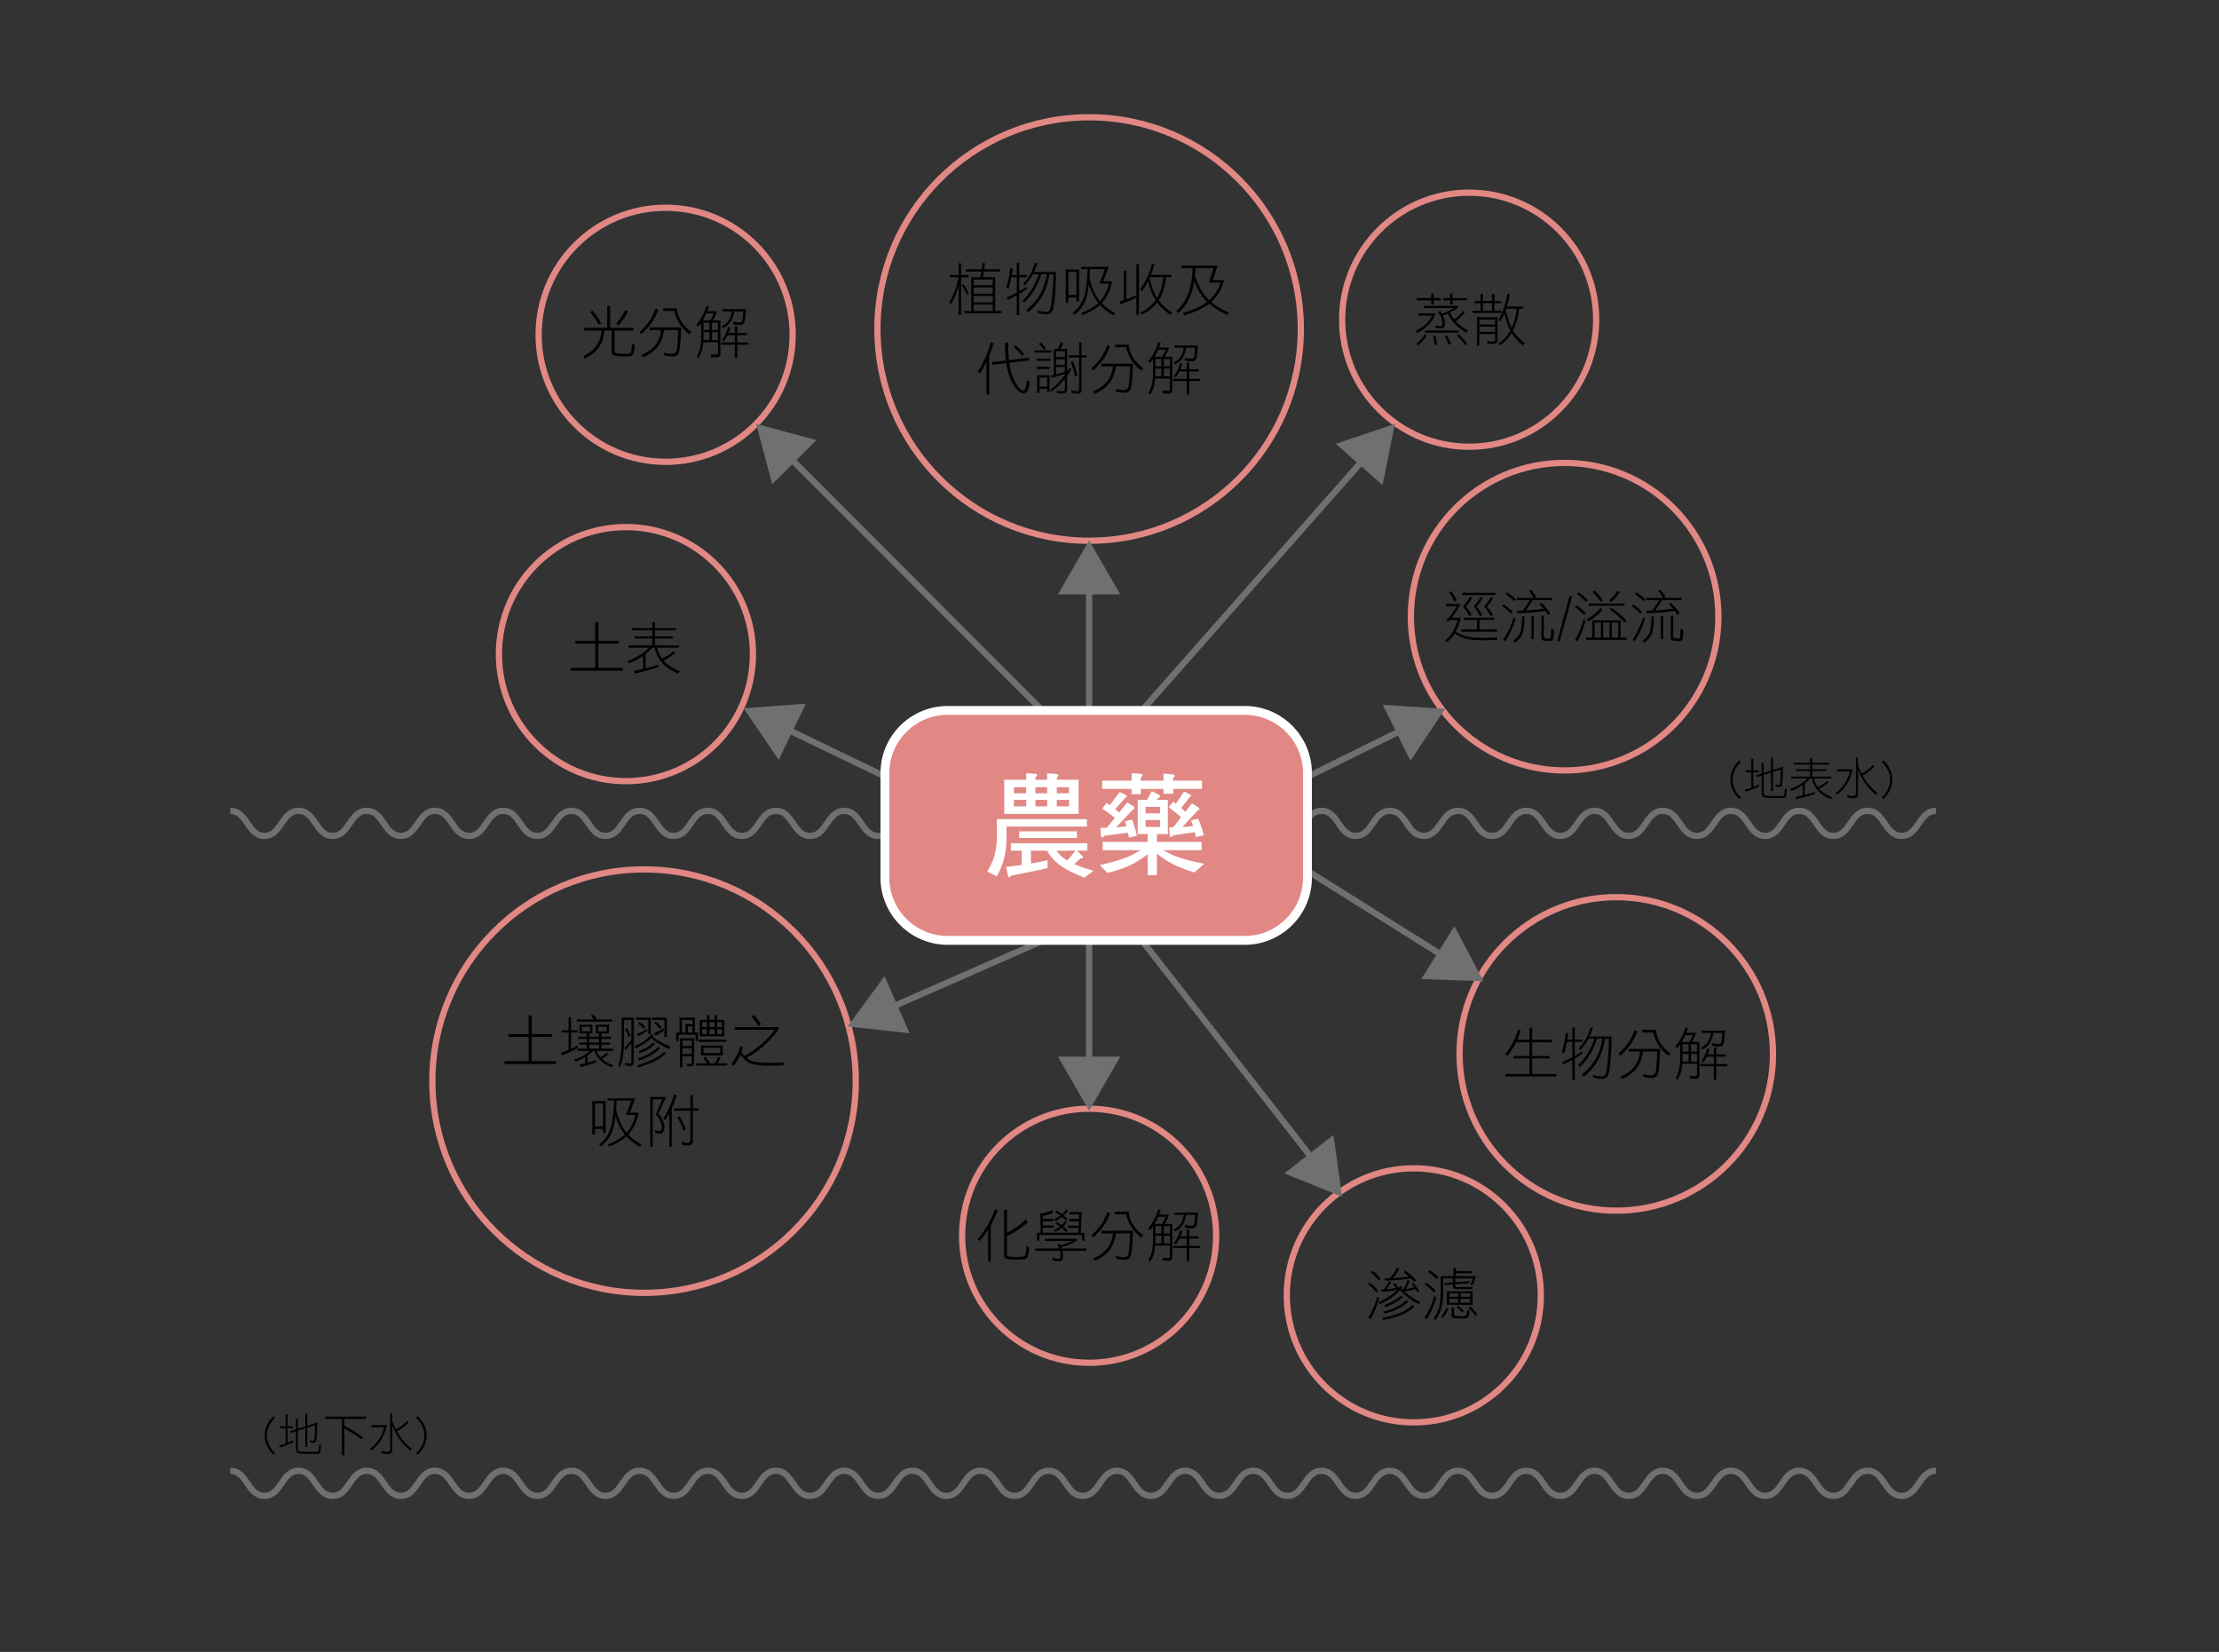 <?xml version="1.0" encoding="utf-8"?>
<!-- Generator: Adobe Illustrator 16.0.4, SVG Export Plug-In . SVG Version: 6.00 Build 0)  -->
<!DOCTYPE svg PUBLIC "-//W3C//DTD SVG 1.1//EN" "http://www.w3.org/Graphics/SVG/1.1/DTD/svg11.dtd">
<svg version="1.1" id="圖層_1" xmlns="http://www.w3.org/2000/svg" xmlns:xlink="http://www.w3.org/1999/xlink" x="0px" y="0px"
	 width="354.667px" height="264px" viewBox="0 0 354.667 264" enable-background="new 0 0 354.667 264" xml:space="preserve">
<rect x="0" y="0" width="354.667" height="264" fill="#333333" stroke="none"/>
<g>
	<path fill="none" stroke="#717071" stroke-miterlimit="10" d="M36.818,129.587c2.725,0,2.725,4,5.449,4c2.725,0,2.725-4,5.45-4
		c2.726,0,2.726,4,5.452,4c2.725,0,2.725-4,5.45-4c2.725,0,2.725,4,5.45,4s2.725-4,5.45-4c2.726,0,2.726,4,5.452,4s2.726-4,5.451-4
		s2.725,4,5.45,4c2.726,0,2.726-4,5.451-4s2.726,4,5.451,4c2.725,0,2.725-4,5.45-4c2.726,0,2.726,4,5.451,4c2.723,0,2.723-4,5.445-4
		c2.724,0,2.724,4,5.447,4c2.726,0,2.726-4,5.451-4c2.725,0,2.725,4,5.45,4c2.724,0,2.724-4,5.447-4s2.723,4,5.447,4
		c2.725,0,2.725-4,5.449-4c2.727,0,2.727,4,5.453,4c2.725,0,2.725-4,5.449-4c2.724,0,2.724,4,5.448,4c2.725,0,2.725-4,5.45-4
		c2.726,0,2.726,4,5.452,4c2.725,0,2.725-4,5.449-4c2.725,0,2.725,4,5.451,4c2.727,0,2.727-4,5.453-4c2.725,0,2.725,4,5.45,4
		c2.727,0,2.727-4,5.453-4s2.726,4,5.452,4c2.726,0,2.726-4,5.452-4s2.726,4,5.452,4c2.727,0,2.727-4,5.454-4
		c2.726,0,2.726,4,5.452,4c2.727,0,2.727-4,5.454-4c2.728,0,2.728,4,5.455,4s2.727-4,5.454-4s2.727,4,5.454,4s2.727-4,5.454-4
		c2.725,0,2.725,4,5.45,4c2.727,0,2.727-4,5.453-4c2.728,0,2.728,4,5.455,4s2.728-4,5.455-4s2.728,4,5.455,4
		c2.728,0,2.728-4,5.457-4c2.727,0,2.727,4,5.454,4c2.729,0,2.729-4,5.458-4c2.731,0,2.731,4,5.462,4s2.731-4,5.462-4"/>
</g>
<g>
	<path fill="none" stroke="#717071" stroke-miterlimit="10" d="M36.818,235.058c2.725,0,2.725,4,5.449,4c2.725,0,2.725-4,5.45-4
		c2.726,0,2.726,4,5.452,4c2.725,0,2.725-4,5.45-4c2.725,0,2.725,4,5.45,4s2.725-4,5.45-4c2.726,0,2.726,4,5.452,4s2.726-4,5.451-4
		s2.725,4,5.45,4c2.726,0,2.726-4,5.451-4s2.726,4,5.451,4c2.725,0,2.725-4,5.45-4c2.726,0,2.726,4,5.451,4c2.723,0,2.723-4,5.445-4
		c2.724,0,2.724,4,5.447,4c2.726,0,2.726-4,5.451-4c2.725,0,2.725,4,5.45,4c2.724,0,2.724-4,5.447-4s2.723,4,5.447,4
		c2.725,0,2.725-4,5.449-4c2.727,0,2.727,4,5.453,4c2.725,0,2.725-4,5.449-4c2.724,0,2.724,4,5.448,4c2.725,0,2.725-4,5.45-4
		c2.726,0,2.726,4,5.452,4c2.725,0,2.725-4,5.449-4c2.725,0,2.725,4,5.451,4c2.727,0,2.727-4,5.453-4c2.725,0,2.725,4,5.45,4
		c2.727,0,2.727-4,5.453-4s2.726,4,5.452,4c2.726,0,2.726-4,5.452-4s2.726,4,5.452,4c2.727,0,2.727-4,5.454-4
		c2.726,0,2.726,4,5.452,4c2.727,0,2.727-4,5.454-4c2.728,0,2.728,4,5.455,4s2.727-4,5.454-4s2.727,4,5.454,4s2.727-4,5.454-4
		c2.725,0,2.725,4,5.45,4c2.727,0,2.727-4,5.453-4c2.728,0,2.728,4,5.455,4s2.728-4,5.455-4s2.728,4,5.455,4
		c2.728,0,2.728-4,5.457-4c2.727,0,2.727,4,5.454,4c2.729,0,2.729-4,5.458-4c2.731,0,2.731,4,5.462,4s2.731-4,5.462-4"/>
</g>
<g>
	<g>
		<path d="M229.425,50.085c-0.19,0.626-0.544,1.226-1.053,1.788c-0.526,0.545-1.153,0.99-1.888,1.335l-0.182-0.354
			c0.654-0.3,1.235-0.689,1.725-1.171c0.417-0.436,0.708-0.845,0.872-1.244h-2.207v-0.354H229.425z M228.045,53.635
			c-0.354,0.554-0.808,1.071-1.353,1.562l-0.317-0.255c0.572-0.463,1.026-0.953,1.353-1.488L228.045,53.635z M228.753,47.643v-0.754
			h0.391v0.754h1.099v0.354h-1.099v0.672h-0.391v-0.672h-2.306v-0.354H228.753z M233.011,48.877v0.318
			c-0.391,0.29-0.808,0.544-1.262,0.762c0.191,0.391,0.417,0.754,0.69,1.081c0.581-0.409,1.044-0.845,1.389-1.308l0.318,0.182
			c-0.399,0.509-0.881,0.98-1.462,1.416c0.063,0.082,0.136,0.154,0.209,0.228c0.409,0.417,0.99,0.844,1.743,1.262l-0.281,0.354
			c-0.645-0.354-1.217-0.79-1.716-1.299c-0.49-0.481-0.898-1.062-1.226-1.752c-0.254,0.127-0.518,0.236-0.781,0.327
			c0.037,0.072,0.073,0.145,0.1,0.218c0.145,0.399,0.218,0.78,0.218,1.152c0,0.437-0.263,0.645-0.781,0.645
			c-0.218,0-0.454-0.018-0.708-0.072L229.389,52c0.291,0.073,0.544,0.109,0.781,0.109c0.254,0,0.39-0.091,0.39-0.291
			c0-0.345-0.063-0.689-0.19-1.053c-0.127-0.317-0.3-0.617-0.518-0.89l0.318-0.146c0.109,0.137,0.209,0.272,0.291,0.399
			c0.717-0.254,1.362-0.554,1.925-0.898h-4.803v-0.354H233.011z M233.111,52.817v0.354h-5.347v-0.354H233.111z M229.679,55.051
			l-0.391,0.109c-0.045-0.509-0.118-0.98-0.218-1.426l0.354-0.1C229.543,54.106,229.625,54.569,229.679,55.051z M231.767,47.643
			v-0.754h0.391v0.754h2.306v0.354h-2.306v0.672h-0.391v-0.672h-1.098v-0.354H231.767z M231.913,54.941l-0.391,0.146
			c-0.154-0.49-0.345-0.926-0.572-1.316l0.281-0.209C231.495,53.979,231.722,54.434,231.913,54.941z M234.5,54.941l-0.281,0.282
			c-0.363-0.545-0.808-1.062-1.316-1.589l0.281-0.255C233.628,53.825,234.064,54.343,234.5,54.941z"/>
		<path d="M236.624,48.097v-1.099h0.391v1.099h1.453v-1.099h0.39v1.099h1.035v0.354h-1.035v1.208h1.135v0.354h-4.612v-0.354h1.244
			V48.45h-0.917v-0.354H236.624z M239.357,54.271c0,0.472-0.254,0.708-0.745,0.708c-0.254,0-0.554-0.027-0.89-0.073l-0.036-0.427
			c0.354,0.073,0.663,0.109,0.926,0.109c0.236,0,0.354-0.137,0.354-0.391V53.38h-2.515v1.844h-0.391v-4.54h3.296V54.271z
			 M238.966,51.855v-0.781h-2.515v0.781H238.966z M238.966,53.026v-0.817h-2.515v0.817H238.966z M238.467,49.658V48.45h-1.453v1.208
			H238.467z M241.309,47.034c-0.127,0.699-0.282,1.353-0.481,1.952h2.606v0.354h-0.618c-0.091,0.854-0.263,1.635-0.518,2.361
			c-0.145,0.417-0.309,0.789-0.481,1.116c0.436,0.744,1.053,1.416,1.87,2.016l-0.291,0.363c-0.799-0.654-1.398-1.308-1.797-1.979
			c-0.127,0.218-0.264,0.427-0.399,0.608c-0.436,0.581-0.944,1.035-1.525,1.371l-0.172-0.327c0.536-0.309,1.007-0.735,1.416-1.289
			c0.164-0.227,0.327-0.472,0.472-0.744c-0.372-0.69-0.681-1.616-0.935-2.788c-0.209,0.518-0.436,0.972-0.672,1.354l-0.245-0.291
			c0.345-0.636,0.635-1.298,0.862-1.979c0.236-0.717,0.418-1.452,0.554-2.206L241.309,47.034z M241.6,52.418
			c0.127-0.264,0.236-0.545,0.345-0.845c0.236-0.689,0.391-1.435,0.481-2.233h-1.716c-0.018,0.046-0.027,0.082-0.036,0.118
			C240.91,50.684,241.218,51.674,241.6,52.418z"/>
	</g>
</g>
<g>
	<path d="M97.521,48.885v3.505h3.722v0.427h-3.014v3.159c0,0.264,0.045,0.399,0.145,0.427c0.118,0.091,0.745,0.137,1.879,0.137
		c0.3,0,0.49-0.082,0.572-0.228c0.072-0.082,0.136-0.535,0.208-1.361l0.427,0.172c-0.082,0.872-0.182,1.371-0.299,1.517
		c-0.109,0.218-0.418,0.326-0.908,0.326c-1.298,0-2.042-0.063-2.224-0.19c-0.182-0.091-0.263-0.272-0.263-0.554v-3.404h-1.153
		c-0.073,0.989-0.354,1.861-0.844,2.624c-0.563,0.808-1.344,1.416-2.324,1.843l-0.218-0.391c0.908-0.408,1.625-0.972,2.151-1.707
		c0.454-0.672,0.708-1.461,0.781-2.369h-2.787V52.39h3.686v-3.505H97.521z M96.104,51.682l-0.463,0.182
		c-0.345-0.745-0.79-1.407-1.316-1.988l0.354-0.245C95.242,50.256,95.714,50.937,96.104,51.682z M100.39,49.766
		c-0.417,0.799-0.926,1.553-1.525,2.27l-0.354-0.354c0.581-0.682,1.071-1.39,1.453-2.125L100.39,49.766z"/>
	<path d="M105.219,49.484c-0.236,0.689-0.572,1.361-1.008,2.006c-0.508,0.727-1.071,1.354-1.688,1.898l-0.318-0.318
		c0.536-0.472,1.026-1.017,1.48-1.625c0.454-0.617,0.808-1.316,1.071-2.106L105.219,49.484z M108.869,52.316
		c-0.073,2.47-0.236,3.896-0.481,4.268c-0.173,0.254-0.481,0.381-0.936,0.381c-0.363,0-0.79-0.063-1.28-0.172l-0.037-0.427
		c0.509,0.108,0.954,0.173,1.316,0.173c0.291,0,0.5-0.118,0.626-0.336c0.146-0.272,0.254-1.426,0.327-3.46h-2.261
		c-0.154,1.035-0.472,1.889-0.944,2.561c-0.572,0.763-1.38,1.362-2.433,1.807l-0.281-0.354c0.999-0.418,1.761-0.963,2.306-1.671
		c0.454-0.617,0.745-1.398,0.89-2.343h-1.853v-0.427H108.869z M108.161,49.275c0.127,0.917,0.417,1.68,0.862,2.288
		c0.381,0.562,0.89,1.062,1.516,1.507l-0.39,0.318c-0.581-0.437-1.081-0.963-1.48-1.562c-0.381-0.562-0.69-1.271-0.917-2.133H106
		v-0.418H108.161z"/>
	<path d="M113.299,48.985c-0.073,0.263-0.164,0.508-0.254,0.744h1.571c-0.2,0.599-0.417,1.089-0.663,1.489h1.189v5.283
		c0,0.399-0.2,0.608-0.599,0.608c-0.291,0-0.599-0.027-0.926-0.072v-0.427c0.363,0.045,0.672,0.072,0.926,0.072
		c0.136,0,0.209-0.108,0.209-0.317v-1.671h-2.342c-0.037,0.49-0.1,0.899-0.191,1.226c-0.154,0.545-0.363,0.999-0.617,1.362
		l-0.254-0.318c0.227-0.345,0.399-0.771,0.527-1.298c0.127-0.526,0.19-1.217,0.19-2.088v-1.988
		c-0.154,0.235-0.309,0.444-0.463,0.626l-0.318-0.281c0.372-0.436,0.699-0.926,0.99-1.489c0.291-0.544,0.508-1.071,0.635-1.562
		L113.299,48.985z M113.508,51.219c0.236-0.346,0.436-0.718,0.581-1.136H112.9c-0.1,0.219-0.2,0.427-0.309,0.627
		c-0.1,0.182-0.2,0.354-0.291,0.509H113.508z M113.408,54.342v-1.244h-0.962v0.545c0,0.254-0.009,0.481-0.018,0.699H113.408z
		 M113.408,52.743v-1.171h-0.962v1.171H113.408z M113.799,52.743h0.953v-1.171h-0.953V52.743z M113.799,54.342h0.953v-1.244h-0.953
		V54.342z M116.74,52.354c-0.073,0.29-0.172,0.581-0.281,0.854h0.989v-1.099h0.391v1.099h1.525v0.354h-1.525v1.171h1.779v0.354
		h-1.779v2.134h-0.391v-2.134h-2.161v-0.354h2.161v-1.171h-1.162c-0.182,0.372-0.372,0.69-0.572,0.963l-0.281-0.255
		c0.218-0.281,0.408-0.608,0.581-0.98c0.163-0.363,0.29-0.708,0.372-1.035L116.74,52.354z M119.228,49.411
		c-0.063,1.344-0.182,2.116-0.354,2.315c-0.127,0.146-0.354,0.209-0.681,0.209c-0.291,0-0.626-0.036-1.026-0.109l-0.036-0.426
		c0.408,0.072,0.762,0.108,1.062,0.108c0.19,0,0.327-0.055,0.399-0.163c0.091-0.127,0.154-0.654,0.209-1.58h-1.444
		c-0.082,0.617-0.245,1.135-0.499,1.544c-0.3,0.472-0.727,0.844-1.29,1.116l-0.208-0.281c0.499-0.245,0.89-0.581,1.162-1.008
		c0.218-0.363,0.372-0.817,0.445-1.371h-1.471v-0.354H119.228z"/>
</g>
<g>
	<path d="M95.141,102.406v-2.987h0.5v2.987h3.223v0.454h-3.223v3.867h3.904v0.463h-8.271v-0.463h3.868v-3.867h-3.187v-0.454H95.141z
		"/>
	<path d="M104.256,100.382v-0.963h0.427v0.963h3.368v0.354h-3.368v0.954h2.842v0.354h-2.842v1.107h3.832v0.354h-3.496
		c0.146,0.581,0.354,1.09,0.626,1.507c0.055,0.091,0.109,0.173,0.164,0.236c0.69-0.309,1.316-0.708,1.888-1.217l0.218,0.281
		c-0.608,0.545-1.226,0.954-1.861,1.244c0.218,0.264,0.454,0.49,0.726,0.69c0.636,0.472,1.262,0.799,1.879,1.017l-0.254,0.391
		c-0.636-0.236-1.28-0.608-1.943-1.117c-0.481-0.381-0.881-0.835-1.189-1.353c-0.282-0.473-0.5-1.035-0.654-1.68h-0.363
		c-0.291,0.345-0.645,0.681-1.062,0.999v2.297c0.717-0.182,1.389-0.372,2.024-0.572l0.037,0.354
		c-1.09,0.408-2.361,0.763-3.795,1.071l-0.145-0.427c0.508-0.109,0.99-0.209,1.453-0.318v-2.088
		c-0.018,0.019-0.036,0.027-0.045,0.036c-0.781,0.518-1.525,0.908-2.225,1.162l-0.172-0.391c0.636-0.218,1.316-0.554,2.025-0.998
		c0.581-0.372,1.044-0.745,1.389-1.126h-3.277v-0.354h3.795v-1.107h-2.833v-0.354h2.833v-0.954h-3.295v-0.354H104.256z"/>
</g>
<g>
	<path d="M159.495,193.398c-0.381,0.944-0.763,1.743-1.135,2.405v5.82h-0.427v-5.111c-0.417,0.653-0.872,1.253-1.344,1.815
		l-0.354-0.245c0.608-0.718,1.135-1.462,1.58-2.225c0.527-0.89,0.926-1.761,1.217-2.597L159.495,193.398z M160.947,193.325v3.704
		c1.117-0.562,2.125-1.279,3.014-2.143l0.318,0.464c-0.999,0.871-2.106,1.615-3.332,2.224v2.814c0,0.164,0.027,0.272,0.091,0.346
		c0.109,0.091,0.717,0.145,1.825,0.145c0.545,0,0.863-0.072,0.962-0.218c0.091-0.081,0.172-0.599,0.245-1.553l0.427,0.245
		c-0.091,1.054-0.218,1.607-0.363,1.68c-0.1,0.182-0.526,0.272-1.271,0.272c-1.18,0-1.861-0.054-2.052-0.154
		c-0.218-0.081-0.327-0.281-0.327-0.59v-7.236H160.947z"/>
	<path d="M172.087,197.974v0.318c-0.69,0.417-1.516,0.771-2.46,1.053c0.018,0.073,0.045,0.137,0.063,0.19h3.922v0.354h-3.822
		c0.063,0.29,0.1,0.545,0.1,0.781c0,0.39-0.063,0.645-0.19,0.753c-0.109,0.091-0.264,0.137-0.454,0.137
		c-0.327,0-0.663-0.063-1.026-0.182l-0.037-0.427c0.363,0.145,0.681,0.218,0.962,0.218c0.109,0,0.182-0.019,0.236-0.055
		c0.073-0.045,0.118-0.19,0.118-0.444c0-0.291-0.036-0.545-0.09-0.781h-3.958v-0.354h3.858c-0.073-0.227-0.182-0.427-0.309-0.599
		l0.318-0.146c0.054,0.082,0.109,0.154,0.145,0.227c0.717-0.19,1.362-0.417,1.925-0.689h-4.376v-0.354H172.087z M168.364,193.788
		c-0.526,0.255-1.089,0.427-1.707,0.536l0.009,0.49h1.698v0.363h-1.698l0.009,0.672h1.752v0.354h-1.743l0.009,0.817h5.647
		l0.045-0.78h-1.652v-0.354h1.67l0.037-0.708h-1.562v-0.363h1.58l0.045-0.744h-1.589v-0.354h1.988l-0.172,3.305h0.59v1.271h-0.381
		v-0.917h-6.81v0.917h-0.39v-1.271h0.599l-0.073-3.051c0.663-0.1,1.289-0.281,1.879-0.535L168.364,193.788z M170.525,195.351
		c-0.173,0.245-0.363,0.463-0.563,0.653c0.236,0.19,0.454,0.391,0.672,0.59l-0.254,0.281c-0.227-0.235-0.454-0.444-0.681-0.645
		c-0.318,0.255-0.672,0.473-1.053,0.645l-0.182-0.281c0.354-0.163,0.672-0.354,0.962-0.581c-0.254-0.19-0.5-0.363-0.745-0.518
		l0.209-0.254c0.272,0.182,0.544,0.363,0.808,0.554c0.236-0.218,0.436-0.444,0.608-0.689L170.525,195.351z M170.67,193.507
		c-0.2,0.272-0.417,0.527-0.654,0.745c0.218,0.172,0.418,0.354,0.618,0.535l-0.254,0.281c-0.209-0.208-0.417-0.408-0.626-0.59
		c-0.318,0.254-0.672,0.481-1.071,0.663l-0.182-0.291c0.363-0.163,0.699-0.363,0.99-0.59c-0.281-0.209-0.563-0.399-0.844-0.581
		l0.208-0.245c0.309,0.19,0.608,0.391,0.899,0.608c0.263-0.236,0.5-0.5,0.699-0.781L170.67,193.507z"/>
	<path d="M177.443,193.861c-0.236,0.689-0.572,1.361-1.008,2.006c-0.508,0.727-1.071,1.354-1.688,1.898l-0.318-0.318
		c0.536-0.472,1.026-1.017,1.48-1.625c0.454-0.617,0.808-1.316,1.071-2.106L177.443,193.861z M181.093,196.693
		c-0.073,2.47-0.236,3.896-0.481,4.268c-0.172,0.254-0.481,0.381-0.935,0.381c-0.363,0-0.79-0.063-1.28-0.172l-0.037-0.427
		c0.508,0.108,0.954,0.173,1.316,0.173c0.291,0,0.5-0.118,0.626-0.336c0.146-0.272,0.254-1.426,0.327-3.46h-2.261
		c-0.154,1.035-0.472,1.889-0.944,2.561c-0.572,0.763-1.38,1.362-2.433,1.807l-0.281-0.354c0.999-0.418,1.761-0.963,2.306-1.671
		c0.454-0.617,0.745-1.398,0.89-2.343h-1.853v-0.427H181.093z M180.385,193.652c0.127,0.917,0.417,1.68,0.862,2.288
		c0.381,0.562,0.89,1.062,1.516,1.507l-0.39,0.318c-0.581-0.437-1.081-0.963-1.48-1.562c-0.381-0.562-0.69-1.271-0.917-2.133h-1.752
		v-0.418H180.385z"/>
	<path d="M185.523,193.362c-0.073,0.263-0.164,0.508-0.254,0.744h1.571c-0.2,0.599-0.417,1.09-0.663,1.489h1.189v5.283
		c0,0.399-0.2,0.608-0.6,0.608c-0.291,0-0.599-0.027-0.926-0.072v-0.427c0.363,0.045,0.672,0.072,0.926,0.072
		c0.136,0,0.209-0.108,0.209-0.317v-1.671h-2.342c-0.037,0.49-0.1,0.899-0.191,1.226c-0.154,0.545-0.363,0.999-0.617,1.362
		l-0.254-0.318c0.227-0.345,0.399-0.771,0.527-1.298c0.127-0.526,0.19-1.217,0.19-2.088v-1.988
		c-0.154,0.235-0.309,0.444-0.463,0.626l-0.318-0.281c0.373-0.436,0.699-0.926,0.99-1.489c0.291-0.544,0.508-1.071,0.635-1.562
		L185.523,193.362z M185.732,195.596c0.236-0.346,0.436-0.718,0.581-1.136h-1.189c-0.1,0.219-0.2,0.427-0.309,0.627
		c-0.1,0.182-0.2,0.354-0.291,0.509H185.732z M185.632,198.719v-1.244h-0.962v0.545c0,0.254-0.009,0.481-0.018,0.699H185.632z
		 M185.632,197.12v-1.171h-0.962v1.171H185.632z M186.022,197.12h0.953v-1.171h-0.953V197.12z M186.022,198.719h0.953v-1.244h-0.953
		V198.719z M188.964,196.73c-0.073,0.29-0.172,0.581-0.281,0.854h0.989v-1.099h0.391v1.099h1.525v0.354h-1.525v1.171h1.779v0.354
		h-1.779v2.134h-0.391v-2.134h-2.161v-0.354h2.161v-1.171h-1.162c-0.182,0.372-0.372,0.69-0.572,0.963l-0.282-0.255
		c0.218-0.281,0.409-0.608,0.581-0.98c0.164-0.363,0.291-0.708,0.373-1.035L188.964,196.73z M191.452,193.788
		c-0.063,1.344-0.182,2.116-0.354,2.315c-0.127,0.146-0.354,0.209-0.681,0.209c-0.291,0-0.626-0.036-1.026-0.109l-0.036-0.427
		c0.408,0.073,0.762,0.109,1.062,0.109c0.19,0,0.327-0.055,0.399-0.163c0.091-0.127,0.154-0.654,0.209-1.58h-1.444
		c-0.082,0.617-0.245,1.135-0.499,1.544c-0.3,0.472-0.727,0.844-1.29,1.116l-0.208-0.281c0.499-0.245,0.89-0.581,1.162-1.008
		c0.218-0.363,0.372-0.817,0.445-1.371h-1.471v-0.354H191.452z"/>
</g>
<g>
	<path d="M84.495,165.262v-2.987h0.5v2.987h3.223v0.454h-3.223v3.867h3.904v0.463h-8.271v-0.463h3.868v-3.867h-3.187v-0.454H84.495z
		"/>
	<path d="M90.877,164.653v-2.088h0.39v2.088h1.035v0.354h-1.035v2.624c0.391-0.182,0.735-0.363,1.035-0.563l0.063,0.391
		c-0.944,0.535-1.789,0.935-2.515,1.207l-0.208-0.39c0.454-0.154,0.862-0.31,1.235-0.473v-2.796h-1.099v-0.354H90.877z
		 M94.672,163.764v1.389h-0.49v0.527h1.562v-0.527h-0.5v-1.389h2.088v1.389h-1.199v0.527h1.489v0.354h-1.489v0.572h1.344v0.354
		h-1.344v0.635h1.843v0.354h-2.633c0.154,0.381,0.354,0.717,0.608,0.999c0.418-0.219,0.745-0.454,0.99-0.709l0.327,0.173
		c-0.291,0.291-0.636,0.562-1.053,0.817c0.018,0.027,0.036,0.045,0.063,0.063c0.427,0.399,1.008,0.708,1.734,0.926l-0.182,0.354
		c-0.69-0.218-1.271-0.554-1.752-1.008c-0.472-0.427-0.835-0.963-1.09-1.616h-0.218c-0.236,0.254-0.518,0.49-0.844,0.727v1.162
		c0.481-0.137,0.935-0.272,1.353-0.427l0.036,0.317c-0.727,0.309-1.571,0.581-2.524,0.817l-0.1-0.391
		c0.291-0.072,0.572-0.136,0.845-0.209v-1.008c-0.554,0.327-1.072,0.581-1.562,0.754l-0.172-0.354
		c0.472-0.145,0.972-0.372,1.498-0.681c0.399-0.236,0.735-0.472,0.99-0.708h-1.988v-0.354h1.489v-0.635h-1.208v-0.354h1.208v-0.572
		h-1.353v-0.354h1.353v-0.527h-1.171v-1.389H94.672z M95.38,162.811l-0.154,0.108h2.605v0.354h-5.638v-0.354h2.751
		c-0.146-0.208-0.318-0.408-0.518-0.607l0.317-0.209C94.999,162.32,95.208,162.557,95.38,162.811z M94.318,164.835v-0.744h-1.344
		v0.744H94.318z M95.744,166.033h-1.562v0.572h1.562V166.033z M95.744,167.595v-0.635h-1.562v0.635H95.744z M96.979,164.835v-0.744
		h-1.38v0.744H96.979z"/>
	<path d="M101.309,162.629v7.172c0,0.373-0.218,0.563-0.636,0.563c-0.208,0-0.445-0.036-0.717-0.109v-0.427
		c0.254,0.091,0.49,0.146,0.717,0.146c0.164,0,0.245-0.108,0.245-0.317v-2.951c-0.299,0.418-0.617,0.79-0.962,1.107l-0.136-0.354
		c0.417-0.382,0.781-0.799,1.098-1.271v-3.195h-1.171v2.751c0,1.271-0.063,2.278-0.182,3.023c-0.127,0.735-0.291,1.334-0.49,1.807
		l-0.254-0.318c0.173-0.454,0.309-1.025,0.399-1.725c0.091-0.69,0.136-1.616,0.136-2.77v-3.132h0.636H101.309z M100.809,165.543
		l-0.281,0.209c-0.164-0.444-0.372-0.871-0.636-1.271l0.282-0.218C100.428,164.653,100.637,165.08,100.809,165.543z
		 M104.495,165.471c-0.063,0.072-0.127,0.146-0.181,0.209c0.436,0.326,0.898,0.626,1.398,0.898c0.472,0.264,0.953,0.481,1.443,0.663
		l-0.208,0.391c-0.5-0.191-0.99-0.437-1.462-0.727c-0.508-0.309-0.98-0.636-1.398-0.99c-0.291,0.291-0.618,0.555-0.98,0.79
		c-0.509,0.345-1.026,0.627-1.553,0.826l-0.109-0.363c0.572-0.235,1.081-0.499,1.534-0.808c0.463-0.345,0.863-0.718,1.199-1.099
		L104.495,165.471z M104.005,162.629v2.633h-0.39v-2.27h-1.952v-0.363H104.005z M103.469,164.763
		c-0.581,0.381-1.089,0.662-1.525,0.854l-0.173-0.354c0.69-0.264,1.244-0.545,1.662-0.854L103.469,164.763z M106.447,168.376
		c-0.526,0.463-1.162,0.881-1.888,1.262c-0.736,0.354-1.571,0.663-2.506,0.936l-0.218-0.318c0.926-0.263,1.762-0.571,2.488-0.917
		c0.727-0.372,1.353-0.79,1.879-1.243L106.447,168.376z M105.494,167.559c-0.409,0.408-0.89,0.781-1.435,1.107
		c-0.563,0.309-1.189,0.581-1.897,0.809l-0.218-0.318c0.699-0.218,1.325-0.49,1.879-0.799c0.545-0.317,1.017-0.681,1.417-1.08
		L105.494,167.559z M103.152,164.091l-0.245,0.317c-0.3-0.317-0.608-0.59-0.926-0.817l0.209-0.281
		C102.534,163.527,102.861,163.791,103.152,164.091z M104.677,166.851c-0.291,0.309-0.635,0.59-1.035,0.835
		c-0.409,0.245-0.872,0.454-1.38,0.617l-0.208-0.317c0.499-0.163,0.953-0.372,1.353-0.608c0.391-0.236,0.735-0.508,1.026-0.808
		L104.677,166.851z M106.593,162.629v3.087h-0.391v-2.724h-1.988v-0.363H106.593z M105.739,164.127l-0.245,0.317
		c-0.3-0.345-0.608-0.645-0.926-0.89l0.218-0.281C105.131,163.51,105.449,163.8,105.739,164.127z M106.093,164.726
		c-0.49,0.346-0.926,0.608-1.308,0.781l-0.218-0.391c0.608-0.245,1.089-0.508,1.453-0.78L106.093,164.726z"/>
	<path d="M111.059,165.008h0.5v1.353h-0.391v-0.999h-2.696v0.999h-0.391v-1.353h0.536v-2.379h2.442V165.008z M110.95,169.765
		c0,0.418-0.191,0.636-0.563,0.636h-0.608v-0.391c0.236,0.019,0.436,0.036,0.608,0.036c0.109,0,0.172-0.117,0.172-0.354v-0.89
		h-1.489v1.771h-0.391v-4.64h2.27V169.765z M109.57,165.008v-1.344h1.098v-0.672h-1.67v2.016H109.57z M110.56,167.168v-0.88h-1.489
		v0.88H110.56z M110.56,168.448v-0.917h-1.489v0.917H110.56z M110.668,165.008v-0.99h-0.708v0.99H110.668z M113.501,169.938h0.681
		c0.109-0.146,0.2-0.272,0.291-0.408c0.118-0.2,0.218-0.409,0.309-0.618l0.391,0.137c-0.073,0.182-0.172,0.372-0.3,0.562
		c-0.072,0.118-0.154,0.228-0.227,0.327h1.589v0.354h-4.93v-0.354h1.743c-0.182-0.291-0.391-0.572-0.608-0.854l0.291-0.209
		C113.002,169.193,113.265,169.547,113.501,169.938z M116.098,166.143v0.354h-4.439v-0.354H116.098z M113.011,162.992v-0.781h0.39
		v0.781h0.817v-0.781h0.39v0.781h1.171v2.624h-3.94v-2.624H113.011z M115.526,167.104v1.562h-3.477v-1.562H115.526z
		 M113.011,164.154v-0.809h-0.781v0.809H113.011z M113.011,165.262v-0.754h-0.781v0.754H113.011z M115.136,168.303v-0.844h-2.697
		v0.844H115.136z M113.401,164.154h0.817v-0.809h-0.817V164.154z M113.401,165.262h0.817v-0.754h-0.817V165.262z M114.609,164.154
		h0.781v-0.809h-0.781V164.154z M114.609,165.262h0.781v-0.754h-0.781V165.262z"/>
	<path d="M124.469,164.154v0.326c-0.735,1.045-1.589,1.979-2.56,2.797c-0.935,0.79-1.798,1.38-2.597,1.779
		c0.164,0.146,0.327,0.264,0.49,0.354c0.545,0.299,1.652,0.454,3.341,0.454c0.799,0,1.517-0.027,2.134-0.064l-0.063,0.454
		c-0.599,0.046-1.289,0.073-2.07,0.073c-1.67,0-2.805-0.164-3.422-0.481c-0.509-0.281-0.962-0.718-1.362-1.308
		c-0.291,0.636-0.654,1.226-1.09,1.789l-0.39-0.245c0.69-0.917,1.171-1.889,1.453-2.915l0.427,0.218
		c-0.073,0.272-0.164,0.527-0.254,0.772c0.154,0.235,0.318,0.436,0.481,0.599c0.844-0.454,1.752-1.08,2.714-1.888
		c0.962-0.845,1.67-1.607,2.106-2.288h-6.364v-0.427H124.469z M121.627,163.664l-0.427,0.317c-0.272-0.518-0.645-1.017-1.098-1.489
		l0.39-0.281C120.946,162.647,121.318,163.138,121.627,163.664z"/>
	<path d="M96.806,181.053h-0.427v-0.636h-1.28v0.854h-0.427v-5.32h2.133V181.053z M96.379,180.026v-3.686h-1.28v3.686H96.379z
		 M101.518,175.523l-0.854,2.306h1.425c-0.263,1.29-0.763,2.389-1.498,3.306c-0.055,0.072-0.109,0.127-0.164,0.181
		c0.554,0.581,1.262,1.117,2.125,1.616l-0.291,0.354c-0.908-0.554-1.625-1.107-2.133-1.671c-0.681,0.617-1.598,1.153-2.76,1.635
		l-0.208-0.354c1.171-0.463,2.079-0.98,2.714-1.58c-0.073-0.072-0.127-0.154-0.172-0.227c-0.527-0.653-0.972-1.57-1.334-2.742
		c-0.127,1.126-0.309,1.952-0.527,2.497c-0.363,0.917-0.953,1.688-1.779,2.343l-0.318-0.255c0.771-0.617,1.344-1.371,1.716-2.261
		c0.363-0.88,0.608-2.479,0.717-4.793h-1.053v-0.354H101.518z M99.92,180.717c0.073,0.108,0.154,0.218,0.245,0.309
		c0.018-0.019,0.027-0.027,0.045-0.046c0.663-0.78,1.117-1.716,1.371-2.796h-1.516l0.862-2.306h-2.36
		c-0.027,0.535-0.064,1.025-0.1,1.461C98.821,178.773,99.303,179.899,99.92,180.717z"/>
	<path d="M105.249,177.983c0.291,0.327,0.526,0.682,0.69,1.062c0.172,0.399,0.263,0.771,0.263,1.126
		c-0.018,0.663-0.272,0.989-0.781,0.989c-0.182,0-0.399-0.036-0.672-0.108l-0.109-0.463c0.309,0.1,0.563,0.145,0.781,0.145
		c0.227,0,0.345-0.181,0.354-0.562c0-0.309-0.073-0.636-0.208-0.972c-0.146-0.354-0.391-0.726-0.745-1.126l1.053-2.405h-1.553v7.581
		h-0.39v-7.944h2.515L105.249,177.983z M108.154,175.061c-0.272,0.835-0.527,1.525-0.781,2.079v6.11h-0.391v-5.32
		c-0.2,0.381-0.417,0.735-0.635,1.071l-0.327-0.255c0.373-0.562,0.69-1.152,0.962-1.761c0.318-0.708,0.563-1.398,0.745-2.07
		L108.154,175.061z M110.351,177.121v-2.133h0.391v2.133h0.89v0.391h-0.89v4.785c0,0.517-0.263,0.78-0.781,0.78
		c-0.327,0-0.636-0.055-0.926-0.146l-0.036-0.454c0.318,0.109,0.636,0.173,0.962,0.173c0.254,0,0.39-0.154,0.39-0.463v-4.676h-2.624
		v-0.391H110.351z M109.607,180.489l-0.354,0.245c-0.236-0.744-0.563-1.452-0.962-2.124l0.327-0.218
		C108.999,179.028,109.334,179.728,109.607,180.489z"/>
</g>
<g>
	<path d="M233.418,96.519c-0.363,0.79-0.835,1.525-1.417,2.197h1.489c-0.172,0.817-0.445,1.562-0.817,2.233
		c0.608,0.381,1.162,0.636,1.67,0.744c0.563,0.164,1.507,0.245,2.833,0.245c0.89,0,1.616-0.027,2.17-0.063l-0.073,0.391
		c-0.562,0.036-1.262,0.063-2.097,0.063c-1.38,0-2.37-0.091-2.959-0.263c-0.554-0.164-1.126-0.427-1.725-0.8
		c-0.363,0.563-0.79,1.026-1.271,1.39l-0.209-0.327c0.427-0.317,0.835-0.78,1.226-1.398c0.345-0.599,0.59-1.216,0.754-1.86h-1.298
		c-0.091,0.1-0.182,0.19-0.264,0.281l-0.281-0.173c0.727-0.763,1.289-1.534,1.707-2.306h-1.743v-0.354H233.418z M232.819,95.91
		l-0.354,0.255c-0.218-0.518-0.518-1.018-0.89-1.489l0.318-0.218C232.256,94.894,232.565,95.384,232.819,95.91z M238.811,98.716
		v0.354h-2.342v1.524h2.805v0.354h-5.71v-0.354h2.515V99.07h-2.124v-0.354H238.811z M239.02,94.739v0.363h-5.32v-0.363H239.02z
		 M235.297,95.52c-0.299,0.536-0.635,0.999-0.999,1.381c0.363,0.436,0.672,0.88,0.926,1.353l-0.391,0.218
		c-0.263-0.562-0.59-1.08-0.99-1.562c0.427-0.473,0.79-0.98,1.099-1.525L235.297,95.52z M237.004,95.52
		c-0.309,0.536-0.636,0.999-0.999,1.381c0.363,0.444,0.672,0.907,0.926,1.389l-0.39,0.218c-0.263-0.581-0.59-1.107-0.99-1.598
		c0.417-0.454,0.79-0.953,1.099-1.489L237.004,95.52z M238.666,95.557c-0.3,0.535-0.626,0.989-0.99,1.37
		c0.372,0.427,0.69,0.872,0.953,1.326l-0.39,0.218c-0.272-0.545-0.608-1.053-1.026-1.525c0.427-0.472,0.79-0.98,1.099-1.525
		L238.666,95.557z"/>
	<path d="M241.752,97.753l-0.245,0.327c-0.445-0.472-0.908-0.871-1.389-1.207l0.218-0.282
		C240.854,96.918,241.326,97.309,241.752,97.753z M242.251,98.889c-0.363,1.198-0.908,2.396-1.634,3.586l-0.354-0.245
		c0.717-1.08,1.271-2.261,1.671-3.55L242.251,98.889z M242.288,95.774l-0.254,0.317c-0.436-0.436-0.899-0.817-1.38-1.135
		l0.218-0.281C241.38,94.984,241.852,95.356,242.288,95.774z M243.668,98.507c-0.018,1.453-0.145,2.415-0.381,2.888
		c-0.245,0.544-0.635,0.971-1.18,1.289l-0.245-0.318c0.49-0.29,0.844-0.689,1.071-1.198c0.218-0.436,0.327-1.316,0.345-2.66H243.668
		z M245.511,95.384l-0.245,0.173h2.833v0.354h-3.123l-1.081,1.652c0.862-0.055,1.807-0.145,2.842-0.272
		c-0.218-0.254-0.445-0.499-0.69-0.735l0.317-0.218c0.563,0.518,1.035,1.09,1.417,1.707l-0.354,0.245
		c-0.127-0.227-0.272-0.454-0.427-0.672c-1.307,0.218-2.805,0.345-4.503,0.391l-0.072-0.391c0.309,0,0.645-0.009,0.989-0.027
		l1.108-1.68h-2.097v-0.354h2.696c-0.19-0.382-0.436-0.754-0.745-1.099l0.318-0.209C245.021,94.594,245.293,94.966,245.511,95.384z
		 M245.157,98.507v3.613h-0.39v-3.613H245.157z M246.755,98.398v3.187c0,0.146,0.009,0.254,0.036,0.326
		c0.055,0.091,0.327,0.137,0.817,0.137c0.145,0,0.227-0.072,0.254-0.2c0.019-0.072,0.045-0.544,0.064-1.397l0.463,0.29
		c-0.055,0.908-0.109,1.39-0.182,1.462c-0.045,0.154-0.245,0.236-0.599,0.236c-0.618,0-0.98-0.046-1.071-0.137
		c-0.118-0.072-0.173-0.254-0.173-0.535v-3.368H246.755z"/>
	<path d="M249.288,102.511l-0.391-0.1l1.97-7.163l0.391,0.1L249.288,102.511z"/>
	<path d="M253.428,97.935l-0.245,0.318c-0.472-0.481-0.954-0.899-1.462-1.244l0.218-0.281
		C252.483,97.072,252.974,97.472,253.428,97.935z M253.428,99.179c-0.291,1.107-0.736,2.225-1.317,3.332l-0.354-0.245
		c0.581-1.008,1.035-2.106,1.353-3.305L253.428,99.179z M253.782,95.91l-0.245,0.327c-0.472-0.499-0.954-0.926-1.453-1.28
		l0.208-0.281C252.837,95.029,253.328,95.438,253.782,95.91z M259.029,101.911h0.962v0.354H253.5v-0.354h0.99v-2.769h4.54V101.911z
		 M256.124,97.399c-0.236,0.345-0.554,0.681-0.944,1.008c-0.454,0.372-0.88,0.672-1.289,0.908l-0.254-0.354
		c0.399-0.218,0.817-0.499,1.253-0.862c0.381-0.318,0.681-0.636,0.917-0.944L256.124,97.399z M259.665,96.446V96.8h-5.774v-0.354
		H259.665z M256.16,95.946l-0.354,0.255c-0.309-0.563-0.726-1.09-1.244-1.599l0.318-0.218
		C255.389,94.857,255.815,95.384,256.16,95.946z M255.879,101.911v-2.415h-0.999v2.415H255.879z M257.259,101.911v-2.415h-1.026
		v2.415H257.259z M258.893,94.603c-0.354,0.591-0.808,1.126-1.353,1.599l-0.318-0.291c0.526-0.436,0.962-0.926,1.307-1.488
		L258.893,94.603z M259.955,99.179l-0.291,0.317c-0.726-0.816-1.516-1.516-2.369-2.097l0.245-0.281
		C258.412,97.717,259.211,98.398,259.955,99.179z M258.639,101.911v-2.415h-1.026v2.415H258.639z"/>
	<path d="M262.434,97.753l-0.245,0.327c-0.445-0.472-0.908-0.871-1.389-1.207l0.218-0.282
		C261.535,96.918,262.007,97.309,262.434,97.753z M262.933,98.889c-0.363,1.198-0.908,2.396-1.634,3.586l-0.354-0.245
		c0.717-1.08,1.271-2.261,1.671-3.55L262.933,98.889z M262.969,95.774l-0.254,0.317c-0.436-0.436-0.899-0.817-1.38-1.135
		l0.218-0.281C262.061,94.984,262.533,95.356,262.969,95.774z M264.349,98.507c-0.018,1.453-0.145,2.415-0.381,2.888
		c-0.245,0.544-0.635,0.971-1.18,1.289l-0.245-0.318c0.49-0.29,0.844-0.689,1.071-1.198c0.218-0.436,0.327-1.316,0.345-2.66H264.349
		z M266.192,95.384l-0.245,0.173h2.833v0.354h-3.123l-1.081,1.652c0.862-0.055,1.807-0.145,2.842-0.272
		c-0.218-0.254-0.445-0.499-0.69-0.735l0.317-0.218c0.563,0.518,1.035,1.09,1.417,1.707l-0.354,0.245
		c-0.127-0.227-0.272-0.454-0.427-0.672c-1.308,0.218-2.805,0.345-4.503,0.391l-0.073-0.391c0.309,0,0.645-0.009,0.989-0.027
		l1.108-1.68h-2.097v-0.354h2.696c-0.19-0.382-0.436-0.754-0.745-1.099l0.318-0.209C265.702,94.594,265.974,94.966,266.192,95.384z
		 M265.838,98.507v3.613h-0.39v-3.613H265.838z M267.436,98.398v3.187c0,0.146,0.009,0.254,0.036,0.326
		c0.055,0.091,0.327,0.137,0.817,0.137c0.145,0,0.227-0.072,0.254-0.2c0.019-0.072,0.045-0.544,0.064-1.397l0.463,0.29
		c-0.055,0.908-0.109,1.39-0.182,1.462c-0.045,0.154-0.245,0.236-0.599,0.236c-0.618,0-0.98-0.046-1.071-0.137
		c-0.118-0.072-0.173-0.254-0.173-0.535v-3.368H267.436z"/>
</g>
<g>
	<g>
		<path d="M278.008,127.682c-0.363-0.326-0.661-0.697-0.908-1.133c-0.356-0.617-0.53-1.264-0.53-1.946
			c0-0.676,0.174-1.322,0.53-1.946c0.247-0.429,0.544-0.807,0.908-1.133l0.247,0.261c-0.334,0.306-0.618,0.654-0.843,1.039
			c-0.327,0.566-0.487,1.162-0.487,1.779c0,0.625,0.16,1.22,0.487,1.787c0.225,0.399,0.508,0.74,0.843,1.046L278.008,127.682z"/>
		<path d="M279.918,123.121v-1.874h0.312v1.874h0.85v0.312h-0.85v2.331c0.349-0.131,0.646-0.269,0.908-0.407l0.058,0.312
			c-0.813,0.385-1.533,0.669-2.157,0.857l-0.167-0.312c0.385-0.108,0.733-0.218,1.046-0.334v-2.447h-0.908v-0.312H279.918z
			 M284.842,125.234c-0.015,0.203-0.073,0.349-0.174,0.45c-0.073,0.073-0.16,0.102-0.269,0.102c-0.174,0-0.363-0.028-0.566-0.087
			l-0.058-0.342c0.211,0.08,0.407,0.117,0.596,0.117c0.065,0,0.109-0.065,0.138-0.204c0.051-0.406,0.087-1.169,0.116-2.302
			l-1.242,0.392v3.08h-0.312v-2.979l-1.191,0.378v2.825c0,0.218,0.036,0.363,0.109,0.422c0.051,0.036,0.167,0.065,0.341,0.079
			c0.291,0.044,1.039,0.065,2.245,0.065c0.29,0,0.479-0.028,0.552-0.072c0.029-0.015,0.058-0.072,0.08-0.16
			c0.021-0.116,0.043-0.436,0.072-0.958l0.312,0.116c-0.043,0.522-0.08,0.864-0.109,1.023c-0.022,0.109-0.058,0.196-0.116,0.262
			c-0.065,0.065-0.327,0.102-0.792,0.102c-1.33,0-2.136-0.021-2.426-0.065c-0.196-0.029-0.334-0.087-0.421-0.182
			c-0.109-0.102-0.16-0.312-0.16-0.632v-2.724l-0.799,0.254l-0.08-0.283l0.879-0.283v-1.699h0.312v1.598l1.191-0.385v-2.041h0.312
			v1.939l1.591-0.516C284.973,123.688,284.929,124.596,284.842,125.234z"/>
		<path d="M289.309,121.9v-0.77h0.341v0.77h2.695v0.283h-2.695v0.763h2.273v0.283h-2.273v0.887h3.065v0.283h-2.796
			c0.116,0.465,0.283,0.871,0.501,1.205c0.043,0.073,0.087,0.139,0.131,0.189c0.552-0.247,1.053-0.566,1.511-0.974l0.174,0.226
			c-0.487,0.436-0.981,0.763-1.489,0.995c0.174,0.21,0.363,0.392,0.581,0.552c0.508,0.378,1.01,0.639,1.503,0.813l-0.203,0.312
			c-0.508-0.189-1.024-0.487-1.554-0.894c-0.385-0.306-0.705-0.668-0.952-1.082c-0.225-0.378-0.399-0.828-0.523-1.344h-0.291
			c-0.232,0.275-0.516,0.545-0.85,0.799v1.838c0.574-0.146,1.111-0.298,1.62-0.458l0.029,0.283c-0.872,0.327-1.888,0.61-3.036,0.857
			l-0.116-0.342c0.407-0.087,0.792-0.167,1.162-0.254v-1.671c-0.014,0.015-0.029,0.022-0.036,0.029
			c-0.625,0.414-1.22,0.727-1.779,0.93l-0.138-0.312c0.508-0.174,1.053-0.443,1.62-0.799c0.465-0.298,0.835-0.596,1.111-0.9h-2.622
			v-0.283h3.036v-0.887h-2.266v-0.283h2.266v-0.763h-2.637V121.9H289.309z"/>
		<path d="M296.122,122.946c-0.16,0.813-0.465,1.591-0.908,2.332c-0.45,0.697-0.995,1.278-1.62,1.729l-0.167-0.283
			c0.566-0.414,1.061-0.952,1.489-1.62c0.378-0.639,0.64-1.242,0.77-1.815h-2.034v-0.342H296.122z M296.971,121.102v1.234
			c0.196,0.479,0.392,0.908,0.588,1.286c0.261-0.131,0.559-0.312,0.886-0.545c0.356-0.262,0.661-0.53,0.908-0.806l0.254,0.195
			c-0.247,0.291-0.566,0.574-0.944,0.864c-0.349,0.262-0.661,0.458-0.937,0.604c0.21,0.392,0.421,0.733,0.632,1.023
			c0.552,0.741,1.126,1.322,1.707,1.736l-0.174,0.342c-0.566-0.399-1.097-0.93-1.583-1.599c-0.45-0.566-0.9-1.365-1.336-2.39v3.9
			c0,0.414-0.247,0.625-0.741,0.625c-0.349,0-0.668-0.051-0.966-0.138l-0.021-0.371c0.327,0.109,0.654,0.167,0.988,0.167
			c0.261,0,0.399-0.123,0.399-0.37v-5.76H296.971z"/>
		<path d="M301.925,126.549c-0.247,0.436-0.545,0.807-0.908,1.133l-0.24-0.246c0.334-0.306,0.61-0.646,0.842-1.046
			c0.32-0.567,0.487-1.162,0.487-1.787c0-0.617-0.167-1.213-0.487-1.779c-0.232-0.385-0.508-0.733-0.842-1.039l0.24-0.261
			c0.363,0.326,0.661,0.704,0.908,1.133c0.356,0.624,0.538,1.271,0.538,1.946C302.462,125.285,302.281,125.932,301.925,126.549z"/>
	</g>
</g>
<g>
	<path d="M43.739,232.488c-0.363-0.326-0.661-0.697-0.908-1.133c-0.356-0.617-0.53-1.264-0.53-1.946c0-0.676,0.174-1.322,0.53-1.946
		c0.247-0.429,0.544-0.807,0.908-1.133l0.247,0.261c-0.334,0.306-0.618,0.654-0.843,1.039c-0.327,0.566-0.487,1.162-0.487,1.779
		c0,0.625,0.16,1.22,0.487,1.787c0.225,0.399,0.508,0.74,0.843,1.046L43.739,232.488z"/>
	<path d="M45.649,227.928v-1.874h0.312v1.874h0.85v0.312h-0.85v2.331c0.349-0.131,0.646-0.269,0.908-0.407l0.058,0.312
		c-0.813,0.385-1.533,0.669-2.157,0.857l-0.167-0.312c0.385-0.108,0.733-0.218,1.046-0.334v-2.447h-0.908v-0.312H45.649z
		 M50.574,230.041c-0.015,0.203-0.073,0.349-0.174,0.45c-0.073,0.073-0.16,0.102-0.269,0.102c-0.174,0-0.363-0.028-0.566-0.087
		l-0.058-0.342c0.211,0.08,0.407,0.117,0.596,0.117c0.065,0,0.109-0.065,0.138-0.204c0.051-0.406,0.087-1.169,0.116-2.302
		l-1.242,0.392v3.08h-0.312v-2.979l-1.191,0.378v2.825c0,0.218,0.036,0.363,0.109,0.422c0.051,0.036,0.167,0.065,0.341,0.079
		c0.291,0.044,1.039,0.065,2.245,0.065c0.29,0,0.479-0.028,0.552-0.072c0.029-0.015,0.058-0.072,0.08-0.16
		c0.021-0.116,0.043-0.436,0.072-0.958l0.312,0.116c-0.043,0.522-0.08,0.864-0.109,1.023c-0.022,0.109-0.058,0.196-0.116,0.262
		c-0.065,0.065-0.327,0.102-0.792,0.102c-1.33,0-2.136-0.021-2.426-0.065c-0.196-0.029-0.334-0.087-0.421-0.182
		c-0.109-0.102-0.16-0.312-0.16-0.632v-2.724l-0.799,0.254l-0.08-0.283l0.879-0.283v-1.699h0.312v1.598l1.191-0.385v-2.041h0.312
		v1.939l1.591-0.516C50.705,228.494,50.661,229.402,50.574,230.041z"/>
	<path d="M58.505,226.395v0.371h-3.464v1.067c1.162,0.64,2.143,1.271,2.949,1.881l-0.225,0.312c-0.9-0.661-1.809-1.242-2.724-1.735
		v4.285h-0.399v-5.811h-2.637v-0.371H58.505z"/>
	<path d="M61.853,227.753c-0.16,0.813-0.465,1.591-0.908,2.332c-0.45,0.697-0.995,1.278-1.62,1.729l-0.167-0.283
		c0.566-0.414,1.061-0.952,1.489-1.62c0.378-0.639,0.64-1.242,0.77-1.815h-2.034v-0.342H61.853z M62.703,225.908v1.234
		c0.196,0.479,0.392,0.908,0.588,1.286c0.261-0.131,0.559-0.312,0.886-0.545c0.356-0.262,0.661-0.53,0.908-0.806l0.254,0.195
		c-0.247,0.291-0.566,0.574-0.944,0.864c-0.349,0.262-0.661,0.458-0.937,0.604c0.21,0.392,0.421,0.733,0.632,1.023
		c0.552,0.741,1.126,1.322,1.707,1.736l-0.174,0.342c-0.566-0.399-1.097-0.93-1.583-1.599c-0.45-0.566-0.9-1.365-1.336-2.39v3.9
		c0,0.414-0.247,0.625-0.741,0.625c-0.349,0-0.668-0.051-0.966-0.138l-0.021-0.371c0.327,0.109,0.654,0.167,0.988,0.167
		c0.261,0,0.399-0.123,0.399-0.37v-5.76H62.703z"/>
	<path d="M67.656,231.355c-0.247,0.436-0.545,0.807-0.908,1.133l-0.24-0.246c0.334-0.306,0.61-0.646,0.842-1.046
		c0.32-0.567,0.487-1.162,0.487-1.787c0-0.617-0.167-1.213-0.487-1.779c-0.232-0.385-0.508-0.733-0.842-1.039l0.24-0.261
		c0.363,0.326,0.661,0.704,0.908,1.133c0.356,0.624,0.538,1.271,0.538,1.946C68.194,230.092,68.012,230.738,67.656,231.355z"/>
</g>
<g>
	<path d="M153.221,43.954v-1.88h0.39v1.88h1.198v0.354h-1.198v6.065h-0.39v-4.821c-0.118,0.49-0.254,0.944-0.4,1.344
		c-0.208,0.581-0.481,1.144-0.808,1.707l-0.318-0.281c0.345-0.536,0.672-1.189,0.971-1.962c0.245-0.672,0.418-1.353,0.527-2.052
		h-1.362v-0.354H153.221z M154.81,46.904l-0.281,0.209c-0.2-0.518-0.454-1.017-0.781-1.489l0.281-0.208
		C154.338,45.869,154.601,46.359,154.81,46.904z M156.916,43.037c0.045-0.327,0.091-0.663,0.136-0.999h0.381
		c-0.045,0.345-0.091,0.681-0.136,0.999h2.515v0.354h-2.569c-0.055,0.318-0.1,0.627-0.155,0.917h1.979v5.394h0.999v0.354h-5.928
		v-0.354h1.098v-5.394h1.462c0.054-0.299,0.109-0.608,0.164-0.917h-2.47v-0.354H156.916z M158.677,45.588v-0.917h-3.05v0.917
		H158.677z M158.677,46.94v-0.998h-3.05v0.998H158.677z M158.677,48.321v-1.026h-3.05v1.026H158.677z M158.677,49.701v-1.026h-3.05
		v1.026H158.677z"/>
	<path d="M161.873,42.964c-0.045,0.346-0.1,0.672-0.154,0.99h0.79v-1.943h0.391v1.943h1.208v0.354h-1.208v2.243
		c0.417-0.228,0.808-0.463,1.171-0.718l0.073,0.327c-0.399,0.29-0.817,0.554-1.244,0.808v3.405h-0.391v-3.178
		c-0.472,0.263-0.953,0.508-1.453,0.735l-0.145-0.391c0.572-0.254,1.107-0.509,1.598-0.771v-2.461h-0.854
		c-0.027,0.137-0.054,0.264-0.082,0.382c-0.127,0.581-0.263,1.089-0.409,1.507l-0.327-0.29c0.145-0.427,0.281-0.917,0.39-1.48
		c0.109-0.554,0.2-1.08,0.254-1.57L161.873,42.964z M165.804,42.074c-0.127,0.481-0.309,0.944-0.527,1.39h3.504
		c-0.018,2.433-0.145,4.312-0.39,5.629c-0.073,0.417-0.218,0.717-0.427,0.898c-0.209,0.164-0.463,0.245-0.771,0.245
		c-0.391,0-0.845-0.091-1.353-0.254l-0.036-0.382c0.563,0.164,1.026,0.245,1.389,0.245c0.218,0,0.372-0.063,0.481-0.19
		c0.127-0.1,0.236-0.372,0.327-0.826c0.218-1.553,0.345-3.223,0.363-5.012h-0.635c-0.173,1.217-0.518,2.324-1.026,3.305
		c-0.599,1.071-1.38,1.998-2.351,2.761l-0.318-0.318c0.908-0.726,1.67-1.598,2.27-2.614c0.5-0.944,0.835-1.988,0.999-3.133h-0.845
		c-0.208,0.69-0.517,1.417-0.917,2.161c-0.508,0.89-1.117,1.68-1.825,2.379l-0.281-0.281c0.654-0.654,1.216-1.39,1.688-2.207
		c0.399-0.726,0.708-1.407,0.917-2.052h-0.944c-0.018,0.037-0.027,0.063-0.045,0.091c-0.381,0.654-0.799,1.226-1.262,1.716
		l-0.254-0.245c0.399-0.436,0.763-0.926,1.09-1.479c0.335-0.562,0.599-1.207,0.79-1.925L165.804,42.074z"/>
	<path d="M172.477,48.176h-0.427V47.54h-1.28v0.854h-0.427v-5.32h2.133V48.176z M172.05,47.149v-3.686h-1.28v3.686H172.05z
		 M177.189,42.646l-0.854,2.306h1.425c-0.263,1.29-0.763,2.389-1.498,3.306c-0.055,0.072-0.109,0.127-0.164,0.181
		c0.554,0.581,1.262,1.117,2.125,1.616l-0.291,0.354c-0.908-0.554-1.625-1.107-2.133-1.671c-0.681,0.617-1.598,1.153-2.76,1.635
		l-0.208-0.354c1.171-0.463,2.079-0.98,2.714-1.58c-0.073-0.072-0.127-0.154-0.172-0.227c-0.527-0.653-0.972-1.57-1.334-2.742
		c-0.127,1.126-0.309,1.952-0.527,2.497c-0.363,0.917-0.953,1.688-1.779,2.343l-0.318-0.255c0.771-0.617,1.344-1.371,1.716-2.261
		c0.363-0.88,0.608-2.479,0.717-4.793h-1.053v-0.354H177.189z M175.591,47.84c0.073,0.108,0.154,0.218,0.245,0.309
		c0.018-0.019,0.027-0.027,0.045-0.046c0.663-0.78,1.117-1.716,1.371-2.796h-1.516l0.862-2.306h-2.36
		c-0.027,0.535-0.064,1.025-0.1,1.461C174.492,45.896,174.974,47.022,175.591,47.84z"/>
	<path d="M180.03,43.282v4.539c0.572-0.199,1.107-0.417,1.598-0.645V42.22h0.417v8.09h-0.417v-2.751
		c-0.753,0.399-1.607,0.753-2.56,1.044l-0.136-0.427c0.236-0.073,0.472-0.146,0.708-0.218v-4.676H180.03z M184.533,42.22
		c-0.145,0.581-0.336,1.153-0.572,1.707h3.268v0.354h-0.835c-0.172,1.453-0.536,2.634-1.089,3.551
		c-0.045,0.072-0.082,0.127-0.109,0.172c0.509,0.718,1.235,1.38,2.17,1.979l-0.281,0.363c-0.953-0.663-1.67-1.326-2.143-2.007
		c-0.618,0.799-1.417,1.443-2.397,1.934l-0.245-0.317c0.999-0.499,1.798-1.162,2.397-1.979c-0.481-0.726-0.881-1.733-1.199-3.041
		c-0.317,0.617-0.645,1.153-0.989,1.616l-0.318-0.291c0.445-0.581,0.844-1.243,1.189-2.006c0.345-0.754,0.599-1.471,0.763-2.143
		L184.533,42.22z M184.942,47.622c0.526-0.872,0.862-1.988,1.026-3.342h-2.161c-0.027,0.064-0.055,0.118-0.082,0.164
		C184.034,45.77,184.434,46.832,184.942,47.622z"/>
	<path d="M194.602,42.465l-0.753,2.307h1.815c-0.345,1.343-1.017,2.487-2.006,3.44c-0.027,0.019-0.045,0.036-0.063,0.055
		c0.735,0.617,1.67,1.189,2.814,1.716l-0.281,0.363c-1.217-0.6-2.17-1.189-2.86-1.807c-0.917,0.708-2.234,1.325-3.95,1.87
		l-0.245-0.391c1.716-0.518,3.014-1.099,3.886-1.771c-0.1-0.091-0.19-0.182-0.263-0.272c-0.717-0.726-1.326-1.733-1.816-3.041
		c-0.127,0.799-0.317,1.525-0.554,2.197c-0.508,1.271-1.198,2.251-2.07,2.923l-0.209-0.39c0.799-0.654,1.425-1.589,1.889-2.797
		c0.399-1.126,0.635-2.46,0.69-4.013h-1.798v-0.391H194.602z M192.913,47.604c0.109,0.127,0.236,0.254,0.363,0.372
		c0.863-0.799,1.462-1.743,1.798-2.814h-1.852l0.753-2.306h-2.887c-0.018,0.436-0.055,0.844-0.091,1.226
		C191.47,45.57,192.114,46.75,192.913,47.604z"/>
	<path d="M158.823,54.824c-0.245,0.771-0.481,1.443-0.708,2.016v6.21h-0.463v-5.176c-0.317,0.636-0.663,1.244-1.026,1.808
		l-0.354-0.245c0.454-0.709,0.844-1.435,1.18-2.197c0.391-0.872,0.69-1.726,0.908-2.552L158.823,54.824z M164.497,57.593
		l-3.178,0.382c0.063,0.499,0.146,0.926,0.245,1.289c0.254,0.962,0.599,1.752,1.026,2.369c0.4,0.545,0.708,0.817,0.944,0.817
		c0.109,0,0.2-0.072,0.291-0.199c0.127-0.264,0.218-0.754,0.282-1.472l0.499,0.219c-0.082,0.78-0.227,1.298-0.436,1.579
		c-0.164,0.2-0.381,0.3-0.636,0.3c-0.327,0-0.735-0.309-1.226-0.926c-0.49-0.636-0.89-1.471-1.18-2.506
		c-0.127-0.409-0.227-0.881-0.3-1.407l-2.224,0.263l-0.063-0.427l2.233-0.271c-0.1-0.817-0.146-1.762-0.146-2.852h0.5
		c0.009,1.081,0.054,2.016,0.136,2.797l3.159-0.382L164.497,57.593z M163.644,56.531l-0.281,0.354
		c-0.427-0.554-0.863-1.025-1.316-1.416l0.254-0.291C162.79,55.56,163.235,56.014,163.644,56.531z"/>
	<path d="M168.038,55.995v0.354h-2.688v-0.354H168.038z M167.829,57.312v0.354h-2.125v-0.354H167.829z M167.792,58.619v0.354h-2.088
		v-0.354H167.792z M167.756,62.632h-0.391v-0.499h-1.208v0.672h-0.391v-2.833h1.989V62.632z M167.157,55.678l-0.354,0.245
		c-0.2-0.346-0.454-0.672-0.781-0.99l0.318-0.218C166.658,55.006,166.93,55.332,167.157,55.678z M167.366,61.778v-1.452h-1.208
		v1.452H167.366z M169.917,54.824c-0.109,0.363-0.263,0.689-0.445,0.962h1.089v3.632c0.136-0.2,0.263-0.399,0.39-0.617l0.282,0.209
		c-0.218,0.372-0.436,0.717-0.672,1.034v2.197c0,0.418-0.236,0.636-0.708,0.636c-0.272,0-0.581-0.027-0.926-0.072v-0.391
		c0.354,0.072,0.663,0.108,0.926,0.108c0.236,0,0.354-0.117,0.354-0.354v-1.661c-0.164,0.218-0.336,0.417-0.508,0.599
		c-0.536,0.6-1.09,1.09-1.662,1.489l-0.172-0.318c0.544-0.381,1.08-0.862,1.598-1.443c0.263-0.29,0.508-0.59,0.745-0.907v-0.2
		c-0.654,0.254-1.362,0.472-2.134,0.663l-0.136-0.354c0.173-0.036,0.336-0.082,0.49-0.118v-4.131h0.59
		c0.254-0.354,0.427-0.717,0.518-1.099L169.917,54.824z M170.208,57.058v-0.917h-1.425v0.917H170.208z M170.208,58.301v-0.89h-1.425
		v0.89H170.208z M170.208,59.409v-0.754h-1.425v1.171C169.309,59.699,169.79,59.554,170.208,59.409z M172.477,56.776v-2.062h0.391
		v2.062h0.781v0.354h-0.781v5.075c0,0.473-0.191,0.708-0.572,0.708c-0.354,0-0.681-0.036-0.989-0.108l-0.037-0.427
		c0.345,0.091,0.681,0.145,1.026,0.145c0.118,0,0.182-0.145,0.182-0.426V57.13h-1.67v-0.354H172.477z M172.187,59.936l-0.354,0.245
		c-0.164-0.799-0.39-1.57-0.672-2.307l0.318-0.208C171.76,58.355,171.996,59.109,172.187,59.936z"/>
	<path d="M177.443,55.287c-0.236,0.689-0.572,1.361-1.008,2.006c-0.508,0.727-1.071,1.354-1.688,1.898l-0.318-0.318
		c0.536-0.472,1.026-1.017,1.48-1.625c0.454-0.617,0.808-1.316,1.071-2.106L177.443,55.287z M181.093,58.119
		c-0.073,2.47-0.236,3.896-0.481,4.268c-0.173,0.254-0.481,0.381-0.936,0.381c-0.363,0-0.79-0.063-1.28-0.172l-0.037-0.427
		c0.509,0.108,0.954,0.173,1.316,0.173c0.291,0,0.5-0.118,0.626-0.336c0.146-0.272,0.254-1.426,0.327-3.46h-2.261
		c-0.154,1.035-0.472,1.889-0.944,2.561c-0.572,0.763-1.38,1.362-2.433,1.807l-0.281-0.354c0.999-0.418,1.761-0.963,2.306-1.671
		c0.454-0.617,0.745-1.398,0.89-2.343h-1.853v-0.427H181.093z M180.385,55.078c0.127,0.917,0.417,1.68,0.862,2.288
		c0.381,0.562,0.89,1.062,1.516,1.507l-0.39,0.318c-0.581-0.437-1.081-0.963-1.48-1.562c-0.381-0.562-0.69-1.271-0.917-2.133h-1.752
		v-0.418H180.385z"/>
	<path d="M185.523,54.788c-0.073,0.263-0.164,0.508-0.254,0.744h1.571c-0.2,0.599-0.417,1.089-0.663,1.489h1.189v5.283
		c0,0.399-0.2,0.608-0.599,0.608c-0.291,0-0.599-0.027-0.926-0.072v-0.427c0.363,0.045,0.672,0.072,0.926,0.072
		c0.136,0,0.209-0.108,0.209-0.317v-1.671h-2.342c-0.037,0.49-0.1,0.899-0.191,1.226c-0.154,0.545-0.363,0.999-0.617,1.362
		l-0.254-0.318c0.227-0.345,0.399-0.771,0.527-1.298c0.127-0.526,0.19-1.217,0.19-2.088v-1.988
		c-0.154,0.235-0.309,0.444-0.463,0.626l-0.318-0.281c0.372-0.436,0.699-0.926,0.99-1.489c0.291-0.544,0.508-1.071,0.635-1.562
		L185.523,54.788z M185.732,57.021c0.236-0.346,0.436-0.718,0.581-1.136h-1.189c-0.1,0.219-0.2,0.427-0.309,0.627
		c-0.1,0.182-0.2,0.354-0.291,0.509H185.732z M185.632,60.145V58.9h-0.962v0.545c0,0.254-0.009,0.481-0.018,0.699H185.632z
		 M185.632,58.546v-1.171h-0.962v1.171H185.632z M186.022,58.546h0.953v-1.171h-0.953V58.546z M186.022,60.145h0.953V58.9h-0.953
		V60.145z M188.964,58.156c-0.073,0.29-0.172,0.581-0.281,0.854h0.989v-1.099h0.391v1.099h1.525v0.354h-1.525v1.171h1.779v0.354
		h-1.779v2.134h-0.391v-2.134h-2.161v-0.354h2.161v-1.171h-1.162c-0.182,0.372-0.372,0.69-0.572,0.963l-0.281-0.255
		c0.218-0.281,0.408-0.608,0.581-0.98c0.163-0.363,0.29-0.708,0.372-1.035L188.964,58.156z M191.452,55.214
		c-0.063,1.344-0.182,2.116-0.354,2.315c-0.127,0.146-0.354,0.209-0.681,0.209c-0.291,0-0.626-0.036-1.026-0.109l-0.036-0.426
		c0.408,0.072,0.762,0.108,1.062,0.108c0.19,0,0.327-0.055,0.399-0.163c0.091-0.127,0.154-0.654,0.209-1.58h-1.444
		c-0.082,0.617-0.245,1.135-0.499,1.544c-0.3,0.472-0.727,0.844-1.29,1.116l-0.208-0.281c0.499-0.245,0.89-0.581,1.162-1.008
		c0.218-0.363,0.372-0.817,0.445-1.371h-1.471v-0.354H191.452z"/>
</g>
<g>
	<path d="M220.26,206.257l-0.245,0.317c-0.436-0.526-0.881-0.972-1.344-1.344l0.209-0.29
		C219.379,205.321,219.843,205.757,220.26,206.257z M220.442,207.464c-0.309,1.126-0.772,2.242-1.38,3.368l-0.363-0.254
		c0.617-1.008,1.089-2.115,1.425-3.332L220.442,207.464z M220.651,204.341l-0.245,0.317c-0.409-0.508-0.835-0.944-1.28-1.307
		l0.218-0.291C219.815,203.424,220.251,203.851,220.651,204.341z M222.321,204.876c-0.1,0.228-0.236,0.464-0.399,0.709
		c-0.109,0.182-0.227,0.336-0.336,0.463c0.572-0.036,1.089-0.118,1.543-0.245c-0.136-0.2-0.3-0.391-0.49-0.572l0.317-0.146
		c0.236,0.236,0.436,0.481,0.6,0.754c0.082-0.109,0.154-0.218,0.218-0.327l0.39,0.109c-0.072,0.108-0.136,0.209-0.208,0.309
		c0.045,0.055,0.091,0.1,0.145,0.146c0.055,0,0.118,0,0.172-0.01c0.136-0.208,0.264-0.436,0.373-0.681
		c0.127-0.272,0.245-0.554,0.336-0.835l0.318,0.146c-0.082,0.254-0.191,0.517-0.318,0.789c-0.091,0.2-0.191,0.382-0.282,0.536
		c0.4-0.055,0.845-0.154,1.316-0.309c-0.127-0.146-0.263-0.3-0.399-0.445l0.254-0.218c0.327,0.354,0.663,0.771,0.99,1.244
		l-0.245,0.245c-0.109-0.173-0.236-0.345-0.363-0.518c-0.545,0.19-1.144,0.317-1.807,0.372c0.327,0.291,0.663,0.554,1.008,0.79
		c0.49,0.354,0.999,0.645,1.516,0.881l-0.218,0.354c-0.527-0.254-1.035-0.571-1.525-0.953c-0.545-0.399-1.026-0.826-1.462-1.289
		c-0.281,0.327-0.617,0.653-1.017,0.962c-0.654,0.5-1.38,0.927-2.197,1.28l-0.254-0.281c0.835-0.381,1.553-0.79,2.143-1.226
		c0.345-0.254,0.626-0.518,0.862-0.771c-0.009-0.019-0.009-0.027-0.009-0.027c-0.672,0.199-1.498,0.309-2.497,0.317l-0.073-0.354
		c0.154,0,0.3,0,0.445-0.01c0.155-0.182,0.3-0.372,0.427-0.581c0.164-0.245,0.3-0.499,0.409-0.753L222.321,204.876z M226.08,208.808
		c-0.636,0.6-1.344,1.044-2.116,1.353c-0.971,0.382-1.925,0.645-2.851,0.781l-0.172-0.327c1.162-0.218,2.133-0.49,2.914-0.817
		c0.717-0.29,1.38-0.717,1.979-1.271L226.08,208.808z M225.09,208.063c-0.454,0.399-0.99,0.763-1.607,1.08
		c-0.618,0.309-1.326,0.581-2.125,0.799l-0.209-0.317c0.781-0.218,1.48-0.481,2.097-0.79c0.618-0.309,1.144-0.663,1.589-1.054
		L225.09,208.063z M224.201,207.282c-0.291,0.291-0.672,0.572-1.153,0.862c-0.554,0.318-1.08,0.572-1.58,0.772l-0.245-0.318
		c0.49-0.19,1.008-0.436,1.553-0.727c0.472-0.271,0.853-0.535,1.144-0.799L224.201,207.282z M223.665,202.743
		c-0.136,0.29-0.318,0.599-0.545,0.907c-0.164,0.236-0.336,0.437-0.5,0.608c0.781-0.036,1.644-0.118,2.579-0.235
		c-0.281-0.255-0.554-0.473-0.826-0.672l0.218-0.291c0.636,0.436,1.208,0.944,1.734,1.525l-0.245,0.317
		c-0.2-0.218-0.391-0.417-0.572-0.599c-1.208,0.199-2.587,0.317-4.149,0.354l-0.063-0.354c0.263,0,0.536,0,0.826-0.019
		c0.218-0.236,0.417-0.481,0.599-0.744c0.218-0.309,0.409-0.617,0.554-0.936L223.665,202.743z"/>
	<path d="M229.593,207.318c-0.345,1.172-0.854,2.343-1.525,3.514l-0.354-0.254c0.672-1.054,1.189-2.216,1.562-3.468L229.593,207.318
		z M229.448,206.257l-0.245,0.317c-0.472-0.509-0.953-0.944-1.453-1.308l0.209-0.29C228.503,205.34,228.994,205.767,229.448,206.257
		z M229.911,204.132l-0.245,0.318c-0.454-0.454-0.935-0.845-1.425-1.172l0.218-0.281
		C228.985,203.324,229.475,203.696,229.911,204.132z M232.707,202.606v0.526h2.488v0.354h-2.488v0.463h3.232
		c-0.154,0.536-0.363,1.035-0.636,1.489l-0.291-0.173c0.164-0.326,0.3-0.645,0.409-0.962h-2.814v0.617l2.197-0.154l0.037,0.317
		l-2.233,0.154v0.309c0,0.091,0.054,0.137,0.172,0.137h2.587v0.327h-2.587c-0.381,0-0.563-0.154-0.563-0.464v-0.281l-1.353,0.101
		l-0.037-0.318l1.389-0.1v-0.645h-1.562v2.705c0,0.763-0.118,1.508-0.336,2.216c-0.182,0.581-0.472,1.152-0.872,1.743l-0.318-0.209
		c0.436-0.69,0.736-1.299,0.89-1.834c0.163-0.636,0.245-1.28,0.245-1.916v-3.06h2.052v-1.344H232.707z M231.509,209.125
		c-0.236,0.545-0.526,1.054-0.89,1.525l-0.282-0.209c0.373-0.463,0.663-0.962,0.881-1.488L231.509,209.125z M235.367,206.365v2.161
		h-4.113v-2.161H235.367z M233.07,207.246v-0.562h-1.425v0.562H233.07z M233.07,208.208v-0.645h-1.425v0.645H233.07z
		 M232.39,208.953v0.953c0,0.209,0.036,0.327,0.109,0.345c0.082,0.073,0.544,0.118,1.38,0.118c0.245,0,0.399-0.055,0.472-0.146
		c0.054-0.054,0.118-0.326,0.172-0.844l0.354,0.136c-0.073,0.572-0.154,0.908-0.254,0.999c-0.091,0.136-0.336,0.209-0.745,0.209
		c-0.98,0-1.543-0.055-1.68-0.164c-0.136-0.081-0.2-0.235-0.2-0.472v-1.135H232.39z M233.951,209.479l-0.209,0.29
		c-0.3-0.335-0.608-0.617-0.926-0.853l0.218-0.245C233.361,208.907,233.669,209.171,233.951,209.479z M233.452,207.246h1.525v-0.562
		h-1.525V207.246z M233.452,208.208h1.525v-0.645h-1.525V208.208z M236.112,210.016l-0.281,0.281
		c-0.3-0.437-0.663-0.854-1.099-1.271l0.281-0.254C235.376,209.125,235.749,209.543,236.112,210.016z"/>
</g>
<g>
	<path d="M243.045,164.688c-0.146,0.518-0.318,1.018-0.527,1.489h1.943v-1.952h0.427v1.952h3.16v0.391h-3.16v2.197h2.806v0.39
		h-2.806v2.488h3.868v0.39h-8.125v-0.39h3.831v-2.488h-2.551v-0.39h2.551v-2.197h-2.125c-0.372,0.763-0.835,1.488-1.389,2.17
		l-0.354-0.255c0.98-1.253,1.671-2.569,2.061-3.967L243.045,164.688z"/>
	<path d="M250.671,165.151c-0.045,0.346-0.1,0.672-0.154,0.99h0.79v-1.943h0.391v1.943h1.208v0.354h-1.208v2.243
		c0.417-0.228,0.808-0.463,1.171-0.718l0.073,0.327c-0.399,0.29-0.817,0.554-1.244,0.808v3.405h-0.391v-3.178
		c-0.472,0.263-0.953,0.508-1.453,0.735l-0.145-0.391c0.572-0.254,1.107-0.509,1.598-0.771v-2.461h-0.854
		c-0.027,0.137-0.054,0.264-0.082,0.382c-0.127,0.581-0.263,1.089-0.409,1.507l-0.327-0.29c0.145-0.427,0.281-0.917,0.39-1.48
		c0.109-0.554,0.2-1.08,0.254-1.57L250.671,165.151z M254.603,164.262c-0.127,0.481-0.309,0.944-0.527,1.39h3.504
		c-0.018,2.433-0.145,4.312-0.39,5.629c-0.073,0.417-0.218,0.717-0.427,0.898c-0.209,0.164-0.463,0.245-0.771,0.245
		c-0.391,0-0.845-0.091-1.353-0.254l-0.036-0.382c0.563,0.164,1.026,0.245,1.389,0.245c0.218,0,0.372-0.063,0.481-0.19
		c0.127-0.1,0.236-0.372,0.327-0.826c0.218-1.553,0.345-3.223,0.363-5.012h-0.635c-0.173,1.217-0.518,2.324-1.026,3.305
		c-0.6,1.071-1.38,1.998-2.352,2.761l-0.318-0.318c0.908-0.726,1.67-1.598,2.27-2.614c0.5-0.944,0.835-1.988,0.999-3.133h-0.845
		c-0.208,0.69-0.517,1.417-0.917,2.161c-0.509,0.89-1.117,1.68-1.825,2.379l-0.281-0.281c0.653-0.654,1.216-1.39,1.688-2.207
		c0.399-0.726,0.708-1.407,0.917-2.052h-0.944c-0.018,0.037-0.027,0.063-0.045,0.091c-0.381,0.654-0.799,1.226-1.262,1.716
		l-0.254-0.245c0.399-0.436,0.763-0.926,1.09-1.479c0.336-0.562,0.599-1.207,0.79-1.925L254.603,164.262z"/>
	<path d="M261.702,164.798c-0.236,0.689-0.572,1.361-1.008,2.006c-0.508,0.727-1.071,1.354-1.688,1.898l-0.318-0.318
		c0.536-0.472,1.026-1.017,1.48-1.625c0.454-0.617,0.808-1.316,1.071-2.106L261.702,164.798z M265.352,167.63
		c-0.073,2.47-0.236,3.896-0.481,4.268c-0.173,0.254-0.481,0.381-0.936,0.381c-0.363,0-0.79-0.063-1.28-0.172l-0.037-0.427
		c0.509,0.108,0.954,0.173,1.316,0.173c0.291,0,0.5-0.118,0.626-0.336c0.146-0.272,0.254-1.426,0.327-3.46h-2.261
		c-0.154,1.035-0.472,1.889-0.944,2.561c-0.572,0.763-1.38,1.362-2.433,1.807l-0.281-0.354c0.999-0.418,1.761-0.963,2.306-1.671
		c0.454-0.617,0.745-1.398,0.89-2.343h-1.853v-0.427H265.352z M264.644,164.589c0.127,0.917,0.417,1.68,0.862,2.288
		c0.381,0.562,0.89,1.062,1.516,1.507l-0.39,0.318c-0.581-0.437-1.081-0.963-1.48-1.562c-0.381-0.562-0.69-1.271-0.917-2.133h-1.752
		v-0.418H264.644z"/>
	<path d="M269.782,164.299c-0.073,0.263-0.164,0.508-0.254,0.744h1.571c-0.2,0.599-0.417,1.09-0.663,1.489h1.189v5.283
		c0,0.399-0.2,0.608-0.599,0.608c-0.291,0-0.599-0.027-0.926-0.072v-0.427c0.363,0.045,0.672,0.072,0.926,0.072
		c0.136,0,0.209-0.108,0.209-0.317v-1.671h-2.342c-0.037,0.49-0.1,0.899-0.191,1.226c-0.154,0.545-0.363,0.999-0.617,1.362
		l-0.254-0.318c0.227-0.345,0.399-0.771,0.527-1.298c0.127-0.526,0.19-1.217,0.19-2.088v-1.988
		c-0.154,0.235-0.309,0.444-0.463,0.626l-0.318-0.281c0.372-0.436,0.699-0.926,0.99-1.489c0.291-0.544,0.508-1.071,0.635-1.562
		L269.782,164.299z M269.991,166.532c0.236-0.346,0.436-0.718,0.581-1.136h-1.189c-0.1,0.219-0.2,0.427-0.309,0.627
		c-0.1,0.182-0.2,0.354-0.291,0.509H269.991z M269.891,169.655v-1.244h-0.962v0.545c0,0.254-0.009,0.481-0.018,0.699H269.891z
		 M269.891,168.057v-1.171h-0.962v1.171H269.891z M270.281,168.057h0.953v-1.171h-0.953V168.057z M270.281,169.655h0.953v-1.244
		h-0.953V169.655z M273.223,167.667c-0.073,0.29-0.172,0.581-0.281,0.854h0.989v-1.099h0.391v1.099h1.525v0.354h-1.525v1.171h1.779
		v0.354h-1.779v2.134h-0.391v-2.134h-2.161v-0.354h2.161v-1.171h-1.162c-0.182,0.372-0.372,0.69-0.572,0.963l-0.281-0.255
		c0.218-0.281,0.408-0.608,0.581-0.98c0.163-0.363,0.29-0.708,0.372-1.035L273.223,167.667z M275.71,164.725
		c-0.063,1.344-0.182,2.116-0.354,2.315c-0.127,0.146-0.354,0.209-0.681,0.209c-0.291,0-0.626-0.036-1.026-0.109l-0.036-0.427
		c0.408,0.073,0.762,0.109,1.062,0.109c0.19,0,0.327-0.055,0.399-0.163c0.091-0.127,0.154-0.654,0.209-1.58h-1.444
		c-0.082,0.617-0.245,1.135-0.499,1.544c-0.3,0.472-0.727,0.844-1.29,1.116l-0.208-0.281c0.499-0.245,0.89-0.581,1.162-1.008
		c0.218-0.363,0.372-0.817,0.445-1.371h-1.471v-0.354H275.71z"/>
</g>
<circle fill="none" stroke="#E18884" stroke-miterlimit="10" cx="100.045" cy="104.539" r="20.302"/>
<circle fill="none" stroke="#E18884" stroke-miterlimit="10" cx="174.076" cy="197.492" r="20.302"/>
<circle fill="none" stroke="#E18884" stroke-miterlimit="10" cx="225.973" cy="207.016" r="20.302"/>
<circle fill="none" stroke="#E18884" stroke-miterlimit="10" cx="258.333" cy="168.429" r="25.051"/>
<circle fill="none" stroke="#E18884" stroke-miterlimit="10" cx="106.39" cy="53.503" r="20.302"/>
<circle fill="none" stroke="#E18884" stroke-miterlimit="10" cx="234.817" cy="51.093" r="20.302"/>
<circle fill="none" stroke="#E18884" stroke-miterlimit="10" cx="250.078" cy="98.553" r="24.576"/>
<circle fill="none" stroke="#E18884" stroke-miterlimit="10" cx="174.076" cy="52.58" r="33.837"/>
<circle fill="none" stroke="#E18884" stroke-miterlimit="10" cx="102.943" cy="172.78" r="33.837"/>
<g>
	<g>
		<line fill="none" stroke="#717071" stroke-miterlimit="10" x1="174.075" y1="113.432" x2="174.075" y2="93.538"/>
		<g>
			<polygon fill="#717071" points="179.062,94.997 174.075,86.362 169.089,94.997 			"/>
		</g>
	</g>
</g>
<g>
	<g>
		<line fill="none" stroke="#717071" stroke-miterlimit="10" x1="182.613" y1="113.432" x2="218.201" y2="73.131"/>
		<g>
			<polygon fill="#717071" points="220.972,77.525 222.95,67.752 213.497,70.924 			"/>
		</g>
	</g>
</g>
<g>
	<g>
		<line fill="none" stroke="#717071" stroke-miterlimit="10" x1="208.671" y1="124.294" x2="224.529" y2="116.469"/>
		<g>
			<polygon fill="#717071" points="225.428,121.586 230.964,113.293 221.015,112.643 			"/>
		</g>
	</g>
</g>
<g>
	<g>
		<line fill="none" stroke="#717071" stroke-miterlimit="10" x1="166.466" y1="113.432" x2="125.926" y2="72.821"/>
		<g>
			<polygon fill="#717071" points="130.485,70.331 120.856,67.743 123.427,77.377 			"/>
		</g>
	</g>
</g>
<g>
	<g>
		<line fill="none" stroke="#717071" stroke-miterlimit="10" x1="174.075" y1="150.43" x2="174.075" y2="170.323"/>
		<g>
			<polygon fill="#717071" points="169.089,168.864 174.075,177.499 179.062,168.864 			"/>
		</g>
	</g>
</g>
<g>
	<g>
		<line fill="none" stroke="#717071" stroke-miterlimit="10" x1="182.613" y1="150.43" x2="210.097" y2="185.603"/>
		<g>
			<polygon fill="#717071" points="205.27,187.523 214.515,191.257 213.127,181.383 			"/>
		</g>
	</g>
</g>
<g>
	<g>
		<line fill="none" stroke="#717071" stroke-miterlimit="10" x1="208.671" y1="138.985" x2="231.047" y2="153.013"/>
		<g>
			<polygon fill="#717071" points="227.162,156.463 237.126,156.824 232.459,148.013 			"/>
		</g>
	</g>
</g>
<g>
	<g>
		<line fill="none" stroke="#717071" stroke-miterlimit="10" x1="166.466" y1="150.43" x2="142.049" y2="161.153"/>
		<g>
			<polygon fill="#717071" points="141.38,156.001 135.479,164.039 145.39,165.132 			"/>
		</g>
	</g>
</g>
<g>
	<g>
		<line fill="none" stroke="#717071" stroke-miterlimit="10" x1="142.357" y1="124.544" x2="125.317" y2="116.312"/>
		<g>
			<polygon fill="#717071" points="128.8,112.457 118.856,113.191 124.462,121.438 			"/>
		</g>
	</g>
</g>
<g>
	<path fill="#E18884" d="M208.975,140.284c0,5.5-4.5,10-10,10h-47.537c-5.5,0-10-4.5-10-10v-16.748c0-5.5,4.5-10,10-10h47.537
		c5.5,0,10,4.5,10,10V140.284z"/>
	<path fill="none" stroke="#FFFFFF" stroke-width="1.417" stroke-miterlimit="10" d="M208.975,140.284c0,5.5-4.5,10-10,10h-47.537
		c-5.5,0-10-4.5-10-10v-16.748c0-5.5,4.5-10,10-10h47.537c5.5,0,10,4.5,10,10V140.284z"/>
</g>
<g>
	<path fill="#FFFFFF" d="M160.872,133.92c0,1.253-0.144,2.363-0.412,3.365c-0.179,0.733-0.555,1.646-1.128,2.774l-1.539-0.77
		c0.537-0.913,0.913-1.7,1.109-2.417c0.287-1.002,0.43-1.986,0.43-2.953v-3.007h14.391v1.182h-12.851V133.92z M164.022,124.613
		v-1.038l1.36,0.089c0.25,0.019,0.376,0.072,0.376,0.18s-0.09,0.25-0.269,0.429v0.341h1.879v-1.038l1.414,0.107
		c0.268,0.035,0.412,0.107,0.412,0.232c0,0.071-0.107,0.196-0.287,0.357v0.341h3.49v5.459h-11.885v-5.459H164.022z M173.794,134.762
		v1.181h-1.665l0.877,0.877c0.054,0.09,0.089,0.161,0.089,0.233c0,0.107-0.143,0.143-0.412,0.143
		c-0.322,0.322-0.663,0.608-0.984,0.896c0.787,0.357,1.826,0.716,3.078,1.073l-1.467,1.11c-1.199-0.501-2.184-0.949-2.936-1.379
		c-0.841-0.501-1.485-0.966-1.915-1.467c-0.394-0.358-0.77-0.859-1.092-1.486h-2.595v2.059c0.895-0.144,1.79-0.322,2.667-0.519
		v1.253c-1.235,0.286-3.168,0.697-5.799,1.199c-0.125,0.179-0.25,0.268-0.358,0.268s-0.161-0.089-0.161-0.232l-0.322-1.432
		c0.859-0.09,1.683-0.197,2.506-0.305v-2.291h-1.736v-1.181H173.794z M164.022,126.778v-0.966h-1.969v0.966H164.022z
		 M164.022,127.835h-1.969v1.038h1.969V127.835z M172.13,132.864v1.056h-9.235v-1.056H172.13z M165.49,126.778h1.879v-0.966h-1.879
		V126.778z M167.369,127.835h-1.879v1.038h1.879V127.835z M170.573,137.5c0.501-0.52,0.949-1.038,1.307-1.558h-3.025
		C169.284,136.587,169.857,137.106,170.573,137.5z M168.908,126.778h1.951v-0.966h-1.951V126.778z M170.859,127.835h-1.951v1.038
		h1.951V127.835z"/>
	<path fill="#FFFFFF" d="M185.158,126.976c0.161,0.09,0.25,0.161,0.25,0.232c0,0.144-0.107,0.251-0.286,0.34l-0.233,0.287h1.772
		v5.459h-1.754v1.253h7.142v1.324h-6.122c0.841,0.501,1.7,0.895,2.578,1.182c0.931,0.322,2.255,0.662,3.956,0.984l-1.54,1.396
		c-1.396-0.43-2.506-0.858-3.329-1.271c-0.931-0.447-1.826-1.038-2.685-1.754v3.454h-1.468v-3.347
		c-0.967,0.752-1.915,1.342-2.864,1.79c-0.984,0.465-2.166,0.858-3.562,1.199l-1.253-1.253c1.665-0.358,3.115-0.77,4.35-1.253
		c0.68-0.269,1.414-0.645,2.184-1.128h-6.05v-1.324h7.195v-1.253h-1.593v-5.459h1.504l0.734-1.396L185.158,126.976z
		 M179.896,127.029c0.125,0.071,0.197,0.125,0.197,0.179c0,0.107-0.071,0.197-0.215,0.269l-1.628,1.844
		c0.232,0.179,0.447,0.357,0.644,0.519l1.271-1.593l1.02,0.645c0.107,0.071,0.161,0.161,0.161,0.269s-0.089,0.179-0.269,0.215
		l-2.685,2.846c0.59-0.036,1.146-0.09,1.665-0.161c-0.072-0.25-0.161-0.519-0.25-0.806l1.127-0.269
		c0.358,0.932,0.626,1.79,0.77,2.578l-1.271,0.286c-0.036-0.251-0.072-0.501-0.125-0.787l-3.776,0.501
		c-0.144,0.196-0.269,0.286-0.358,0.286c-0.107,0-0.179-0.09-0.197-0.269l-0.071-1.271c0.34,0,0.68,0,1.002-0.019l1.289-1.593
		c-0.626-0.501-1.307-0.984-2.023-1.468l0.698-0.912c0.179,0.125,0.34,0.25,0.519,0.357l1.575-2.094L179.896,127.029z
		 M180.862,124.756v-1.181l1.36,0.089c0.25,0.019,0.394,0.072,0.394,0.18s-0.107,0.25-0.287,0.429v0.483h3.633v-1.127l1.414,0.125
		c0.269,0.036,0.412,0.107,0.412,0.232c0,0.071-0.107,0.197-0.286,0.358v0.411h4.618v1.325h-4.618v0.77h-1.54v-0.77h-3.633v0.841
		h-1.468v-0.841h-4.689v-1.325H180.862z M185.409,130v-1.056H183.1V130H185.409z M185.409,131.057H183.1v1.109h2.309V131.057z
		 M190.17,126.958c0.125,0.071,0.197,0.125,0.197,0.179c0,0.107-0.072,0.197-0.215,0.269l-1.36,1.718
		c0.233,0.215,0.447,0.412,0.662,0.608l1.056-1.342l1.02,0.645c0.107,0.071,0.161,0.161,0.161,0.269s-0.089,0.179-0.268,0.215
		l-2.435,2.648c0.609-0.036,1.164-0.09,1.701-0.161c-0.107-0.286-0.215-0.572-0.322-0.895l1.127-0.269
		c0.43,0.948,0.716,1.825,0.895,2.648l-1.253,0.287c-0.036-0.251-0.089-0.502-0.161-0.788l-3.472,0.501
		c-0.143,0.197-0.269,0.287-0.358,0.287c-0.107,0-0.179-0.09-0.197-0.269l-0.071-1.271c0.232,0,0.447,0,0.645-0.018l1.252-1.61
		c-0.608-0.537-1.252-1.057-1.969-1.594l0.698-0.912c0.143,0.125,0.304,0.232,0.447,0.34l1.307-1.934L190.17,126.958z"/>
</g>
</svg>
